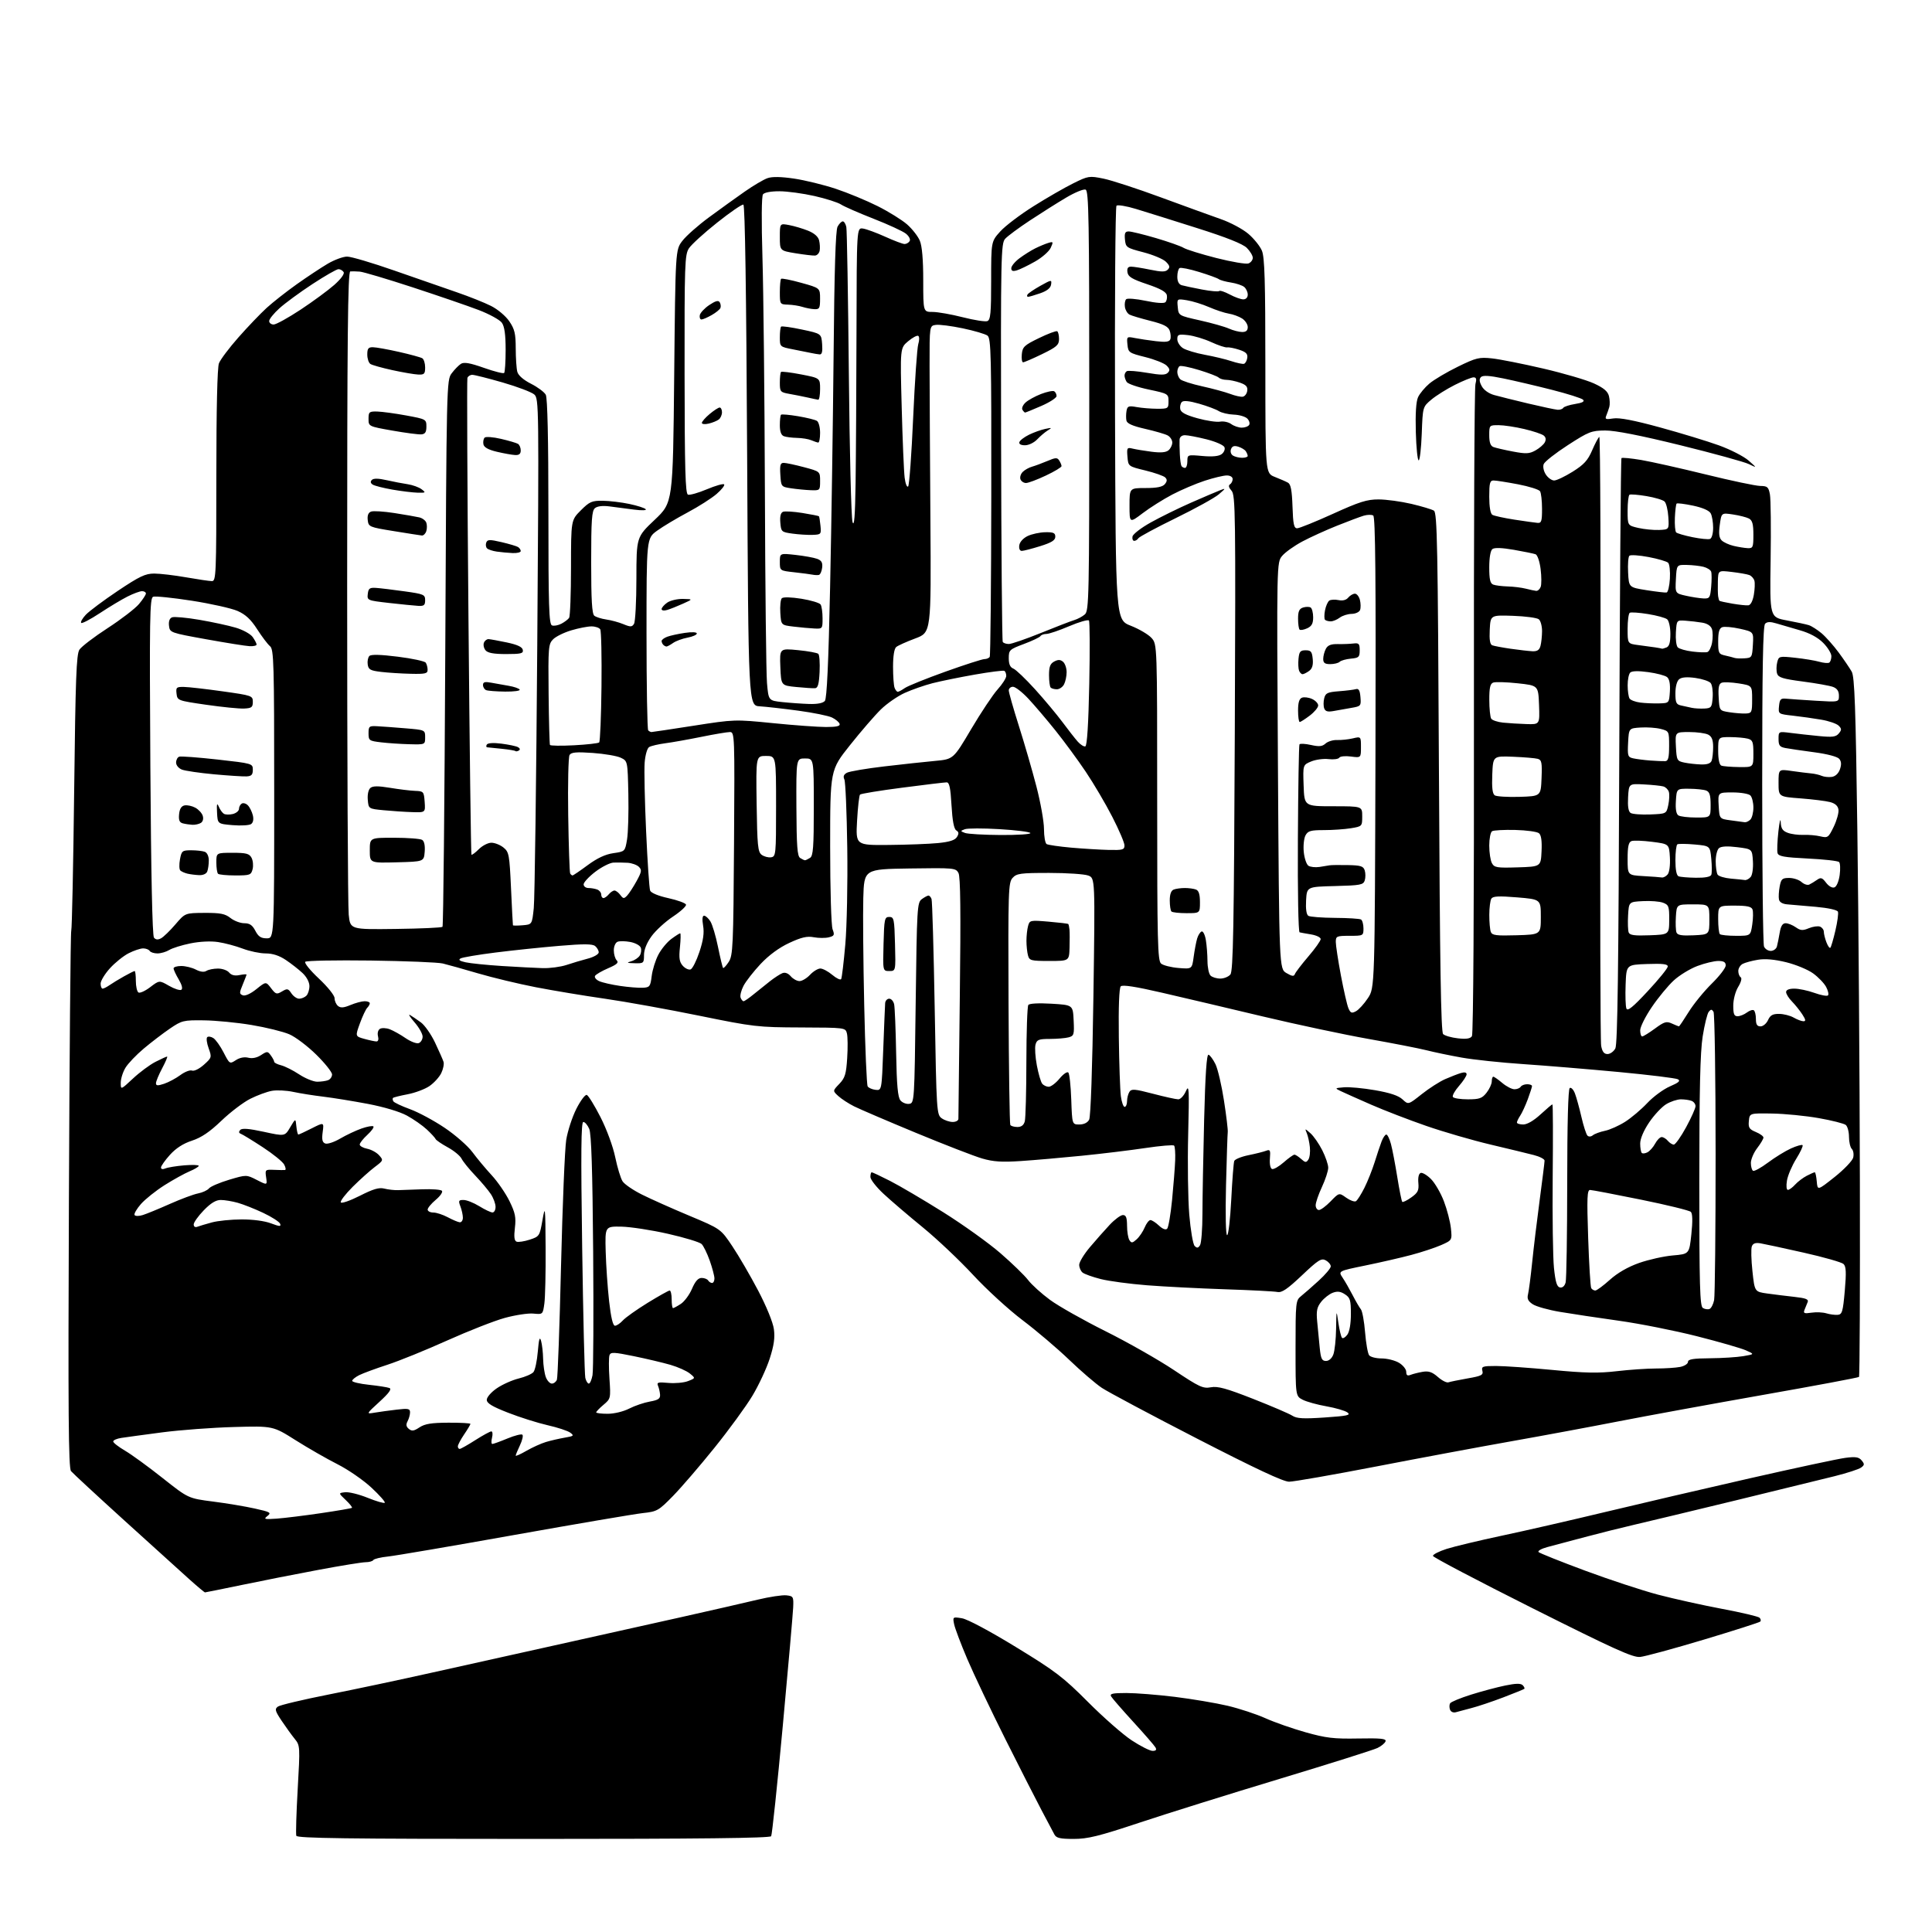 <?xml version="1.0" encoding="UTF-8" standalone="no"?>
<svg 
  version="1.1" 
  xmlns="http://www.w3.org/2000/svg" 
  xmlns:xlink="http://www.w3.org/1999/xlink" 
  xmlns:svg="http://www.w3.org/2000/svg"
  xmlns:rdf="http://www.w3.org/1999/02/22-rdf-syntax-ns#"
  xmlns:cc="http://creativecommons.org/ns#"
  xmlns:dc="http://purl.org/dc/elements/1.1/"
  viewBox="0 0 768 768"
  width="768"
  height="768"
>
<style>svg {background-color: white; }</style>"
<path stroke="none" fill="black" fill-rule="evenodd" d="M212.05,731.00C137.88,731.00 118.12,730.74 117.79,729.75C117.55,729.06 117.80,720.72 118.34,711.21C119.31,694.18 119.30,693.88 117.14,691.21C115.93,689.72 113.59,686.48 111.94,684.01C109.34,680.11 109.14,679.37 110.46,678.40C111.30,677.79 120.42,675.62 130.74,673.58C141.06,671.54 159.40,667.65 171.50,664.94C183.60,662.24 205.65,657.33 220.50,654.05C235.35,650.76 257.62,645.80 270.00,643.02C282.38,640.25 296.37,637.04 301.10,635.91C305.83,634.77 311.00,633.99 312.60,634.17C315.36,634.48 315.49,634.72 315.30,639.00C315.19,641.48 313.33,662.70 311.16,686.17C308.99,709.64 306.91,729.33 306.55,729.92C306.08,730.68 277.98,731.00 212.05,731.00zM426.79,731.00C421.41,731.00 419.89,730.65 419.15,729.25C418.64,728.29 416.38,724.02 414.12,719.76C411.86,715.50 405.33,702.67 399.61,691.26C393.89,679.84 387.11,665.58 384.54,659.56C381.97,653.54 379.61,647.28 379.28,645.65C378.69,642.72 378.72,642.69 382.40,643.29C384.59,643.65 393.34,648.31 403.79,654.70C419.58,664.34 422.65,666.69 432.49,676.56C438.54,682.64 446.36,689.50 449.86,691.81C453.36,694.11 457.10,696.00 458.16,696.00C459.53,696.00 459.87,695.59 459.30,694.61C458.86,693.84 454.90,689.28 450.50,684.48C446.10,679.67 442.14,675.12 441.70,674.37C441.06,673.27 442.22,673.00 447.73,673.00C451.49,673.00 460.17,673.69 467.03,674.53C473.89,675.38 483.32,676.97 488.00,678.07C492.68,679.18 499.43,681.40 503.00,683.01C506.57,684.62 513.77,687.14 519.00,688.61C527.10,690.89 530.17,691.26 539.86,691.08C548.87,690.91 551.12,691.14 550.78,692.18C550.55,692.91 549.10,694.11 547.57,694.85C546.04,695.60 528.53,701.12 508.65,707.13C488.77,713.13 463.73,720.96 453.00,724.53C436.75,729.93 432.38,731.01 426.79,731.00zM578.75,680.63C577.73,680.92 576.75,680.50 576.41,679.62C576.09,678.78 576.11,677.64 576.45,677.08C576.80,676.52 580.55,674.97 584.79,673.64C589.03,672.31 595.14,670.68 598.36,670.02C602.54,669.16 604.52,669.12 605.29,669.89C605.88,670.48 606.17,671.14 605.93,671.35C605.69,671.55 601.90,673.09 597.50,674.77C593.10,676.44 587.48,678.33 585.00,678.96C582.52,679.60 579.71,680.35 578.75,680.63zM652.00,658.66C649.09,658.95 641.87,655.68 609.12,639.26C587.46,628.39 569.68,619.05 569.62,618.50C569.55,617.95 571.98,616.70 575.00,615.73C578.02,614.76 587.92,612.39 597.00,610.46C606.08,608.54 624.52,604.31 638.00,601.07C651.48,597.83 677.35,591.80 695.50,587.67C713.65,583.55 730.78,579.87 733.57,579.52C737.64,578.99 738.91,579.19 740.03,580.54C741.23,581.98 741.20,582.38 739.81,583.39C738.93,584.04 734.22,585.57 729.35,586.79C724.48,588.01 706.77,592.34 690.00,596.42C673.23,600.49 655.23,604.81 650.00,606.02C644.77,607.23 635.77,609.48 630.00,611.02C624.23,612.56 617.53,614.34 615.12,614.98C612.71,615.62 611.14,616.52 611.62,616.98C612.11,617.44 620.41,620.76 630.08,624.35C639.75,627.94 652.80,632.24 659.08,633.90C665.36,635.55 676.80,638.09 684.50,639.54C692.20,640.98 698.92,642.57 699.43,643.06C699.95,643.56 700.08,644.25 699.73,644.60C699.38,644.96 689.28,648.18 677.30,651.78C665.31,655.38 653.92,658.47 652.00,658.66zM81.49,633.00C81.26,633.00 78.44,630.64 75.22,627.75C72.00,624.86 60.40,614.36 49.43,604.41C38.47,594.47 28.93,585.63 28.23,584.79C27.22,583.56 27.05,561.91 27.39,477.38C27.62,419.14 28.04,370.82 28.32,370.00C28.61,369.18 29.13,344.20 29.48,314.50C30.01,269.58 30.36,260.12 31.57,258.26C32.38,257.02 37.42,253.17 42.77,249.70C48.12,246.23 53.74,241.91 55.25,240.11C56.76,238.32 58.00,236.43 58.00,235.92C58.00,235.42 57.31,235.00 56.46,235.00C55.61,235.00 53.03,235.95 50.71,237.12C48.39,238.29 43.44,241.26 39.70,243.73C35.95,246.20 32.61,247.95 32.28,247.61C31.94,247.27 32.75,245.82 34.08,244.40C35.41,242.97 41.14,238.70 46.80,234.90C55.47,229.10 57.77,228.00 61.30,228.00C63.61,228.00 69.33,228.68 74.00,229.50C78.67,230.32 83.29,231.00 84.25,231.00C85.89,231.00 86.00,228.34 86.00,189.07C86.00,162.83 86.38,146.12 87.03,144.43C87.59,142.95 91.08,138.31 94.78,134.12C98.47,129.93 103.53,124.65 106.00,122.39C108.48,120.13 113.87,115.90 117.98,112.98C122.09,110.06 127.63,106.40 130.27,104.84C132.92,103.28 136.39,102.00 137.99,102.00C139.58,102.00 148.00,104.49 156.69,107.53C165.39,110.57 176.55,114.45 181.50,116.15C186.45,117.85 192.62,120.31 195.21,121.62C197.87,122.96 201.03,125.63 202.46,127.73C204.58,130.84 205.00,132.63 205.01,138.48C205.02,142.34 205.30,146.53 205.64,147.80C206.03,149.24 208.07,151.02 211.09,152.55C213.75,153.89 216.39,155.87 216.96,156.93C217.63,158.19 218.00,174.62 218.00,203.47C218.00,241.10 218.22,248.15 219.42,248.61C220.20,248.91 221.89,248.60 223.17,247.93C224.45,247.25 225.83,246.21 226.23,245.60C226.64,245.00 226.98,236.01 226.98,225.63C227.00,206.76 227.00,206.76 230.88,202.88C234.36,199.40 235.27,199.01 239.63,199.06C242.31,199.10 247.06,199.67 250.18,200.33C253.31,200.99 256.23,201.92 256.68,202.41C257.15,202.90 255.13,202.98 252.00,202.57C248.97,202.18 244.59,201.61 242.26,201.30C239.56,200.95 237.47,201.20 236.51,201.99C235.25,203.03 235.00,206.67 235.00,223.50C235.00,238.50 235.32,244.02 236.25,244.76C236.94,245.31 239.07,245.98 241.00,246.26C242.93,246.53 245.98,247.36 247.79,248.11C250.64,249.29 251.22,249.27 252.03,247.99C252.55,247.17 252.98,239.08 252.98,230.00C253.00,213.50 253.00,213.50 260.25,206.63C267.50,199.76 267.50,199.76 268.00,149.55C268.50,99.34 268.50,99.34 271.24,95.76C272.74,93.78 277.54,89.54 281.90,86.34C286.26,83.13 292.63,78.54 296.06,76.15C299.49,73.75 303.55,71.36 305.09,70.82C306.96,70.17 310.46,70.23 315.69,71.00C319.99,71.64 327.42,73.46 332.20,75.04C336.99,76.63 344.50,79.74 348.90,81.95C353.30,84.16 358.56,87.43 360.60,89.22C362.63,91.01 364.91,93.92 365.65,95.70C366.54,97.83 367.00,103.20 367.00,111.47C367.00,124.00 367.00,124.00 370.72,124.00C372.76,124.00 378.16,124.95 382.71,126.11C387.26,127.27 391.66,127.96 392.49,127.64C393.75,127.16 394.00,124.45 394.00,111.53C394.00,96.01 394.00,96.01 397.62,92.00C399.60,89.80 405.57,85.28 410.87,81.96C416.16,78.63 423.27,74.54 426.66,72.87C432.60,69.92 433.01,69.86 438.66,71.01C441.87,71.66 452.15,75.02 461.50,78.47C470.85,81.91 481.58,85.80 485.34,87.12C489.11,88.43 494.00,91.05 496.22,92.94C498.44,94.83 500.88,97.85 501.63,99.66C502.72,102.26 503.00,111.73 503.00,145.52C503.00,188.10 503.00,188.10 506.75,189.58C508.81,190.39 511.18,191.42 512.00,191.88C513.11,192.50 513.57,194.93 513.79,201.36C514.02,208.41 514.37,210.00 515.64,210.00C516.50,210.00 522.90,207.41 529.85,204.26C540.38,199.47 543.42,198.51 548.00,198.53C551.02,198.53 556.88,199.33 561.00,200.29C565.12,201.26 569.17,202.47 570.00,202.99C571.31,203.81 571.56,216.82 572.00,306.91C572.37,383.28 572.80,410.20 573.66,411.06C574.30,411.70 576.94,412.46 579.52,412.75C582.88,413.13 584.47,412.89 585.12,411.89C585.67,411.06 585.99,358.94 585.91,283.00C585.84,212.88 586.10,154.26 586.50,152.75C587.04,150.68 586.86,150.00 585.77,150.00C584.97,150.00 581.66,151.33 578.41,152.96C575.16,154.59 570.94,157.23 569.03,158.82C565.56,161.73 565.56,161.73 565.17,172.37C564.95,178.21 564.40,183.00 563.95,183.00C563.50,183.00 562.98,177.94 562.81,171.75C562.60,164.37 562.91,159.59 563.71,157.87C564.38,156.42 566.41,153.99 568.21,152.47C570.02,150.94 575.10,147.93 579.50,145.78C586.80,142.21 587.99,141.92 593.11,142.47C596.20,142.80 605.36,144.62 613.47,146.51C621.58,148.40 630.62,151.05 633.57,152.40C637.50,154.20 639.10,155.55 639.58,157.44C639.93,158.87 640.00,160.81 639.73,161.77C639.45,162.72 638.91,164.27 638.53,165.20C637.92,166.67 638.31,166.82 641.30,166.34C643.69,165.95 649.49,167.06 659.87,169.90C668.17,172.17 678.71,175.38 683.30,177.04C687.89,178.70 693.19,181.42 695.08,183.07C698.50,186.08 698.50,186.08 695.17,184.47C693.34,183.59 681.08,180.22 667.93,176.98C652.08,173.08 642.04,171.11 638.11,171.13C632.62,171.16 631.55,171.58 623.26,176.94C618.34,180.12 614.01,183.52 613.64,184.50C613.25,185.51 613.62,187.30 614.50,188.64C615.35,189.94 616.84,191.00 617.80,191.00C618.77,191.00 622.08,189.42 625.16,187.50C629.64,184.70 631.18,183.01 632.88,179.06C634.05,176.34 635.34,173.91 635.75,173.65C636.16,173.40 636.36,227.04 636.19,292.85C636.02,358.66 636.15,413.96 636.49,415.75C636.92,418.08 637.64,419.00 639.01,419.00C640.07,419.00 641.46,418.00 642.12,416.78C643.01,415.12 643.40,385.58 643.69,298.58C643.90,234.78 644.29,182.37 644.56,182.10C644.83,181.84 648.33,182.17 652.34,182.84C656.34,183.52 667.92,186.11 678.06,188.60C688.20,191.10 697.95,193.15 699.72,193.17C702.58,193.20 703.02,193.58 703.57,196.54C703.92,198.38 704.04,210.12 703.85,222.63C703.50,245.36 703.50,245.36 710.28,246.62C714.01,247.32 717.95,248.17 719.04,248.51C720.12,248.86 722.40,250.31 724.10,251.73C725.79,253.16 728.87,256.62 730.93,259.41C732.99,262.21 735.31,265.62 736.09,267.00C737.23,269.03 737.66,280.98 738.33,330.50C738.79,364.05 739.24,426.45 739.33,469.17C739.42,511.88 739.27,547.07 738.98,547.35C738.70,547.63 721.60,550.84 700.98,554.47C680.37,558.11 654.50,562.84 643.50,564.99C632.50,567.14 613.38,570.70 601.00,572.89C588.62,575.08 564.38,579.60 547.12,582.94C529.87,586.27 514.26,589.00 512.44,589.00C510.13,589.00 499.16,583.86 475.82,571.85C457.49,562.42 440.48,553.35 438.00,551.70C435.52,550.05 429.68,545.02 425.00,540.53C420.32,536.03 412.00,528.96 406.50,524.81C401.00,520.66 392.14,512.55 386.82,506.80C381.49,501.04 372.50,492.54 366.84,487.91C361.18,483.29 354.17,477.30 351.27,474.60C348.37,471.91 346.00,468.88 346.00,467.85C346.00,466.83 346.24,466.00 346.52,466.00C346.81,466.00 350.08,467.53 353.77,469.41C357.47,471.29 366.96,476.87 374.86,481.82C382.76,486.77 393.03,494.12 397.68,498.16C402.34,502.20 407.29,507.00 408.69,508.84C410.09,510.68 414.00,514.22 417.37,516.70C420.74,519.19 430.70,524.81 439.50,529.20C448.30,533.59 460.53,540.54 466.69,544.65C476.74,551.36 478.22,552.05 481.31,551.47C484.07,550.95 487.45,551.88 498.13,556.07C505.48,558.96 512.50,561.97 513.72,562.76C515.50,563.91 518.10,564.05 526.65,563.47C535.69,562.85 537.09,562.54 535.61,561.46C534.65,560.76 530.90,559.67 527.27,559.03C523.65,558.40 519.40,557.22 517.84,556.42C515.00,554.95 515.00,554.95 515.00,535.96C515.00,517.66 515.08,516.92 517.18,515.24C518.38,514.28 521.53,511.53 524.18,509.11C526.83,506.70 529.00,504.13 529.00,503.40C529.00,502.67 528.10,501.59 526.99,500.99C525.24,500.06 524.01,500.84 517.52,506.99C511.72,512.47 509.54,513.95 507.78,513.58C506.52,513.33 497.18,512.84 487.00,512.51C476.82,512.17 462.88,511.46 456.00,510.92C449.12,510.38 440.83,509.27 437.57,508.45C434.31,507.62 431.05,506.46 430.32,505.85C429.60,505.25 429.00,503.87 429.00,502.79C429.00,501.70 430.91,498.55 433.25,495.78C435.59,493.01 439.13,489.00 441.13,486.87C443.13,484.74 445.49,483.00 446.38,483.00C447.62,483.00 448.00,484.01 448.02,487.25C448.02,489.59 448.45,492.16 448.95,492.96C449.75,494.22 450.15,494.17 451.85,492.64C452.93,491.66 454.36,489.54 455.03,487.93C455.70,486.32 456.72,485.00 457.31,485.00C457.89,485.00 459.42,485.98 460.70,487.19C462.14,488.54 463.38,489.02 463.96,488.44C464.47,487.92 465.35,482.77 465.92,477.00C466.48,471.23 467.04,464.14 467.15,461.26C467.26,458.38 467.07,455.74 466.72,455.39C466.37,455.04 461.23,455.47 455.29,456.36C449.36,457.25 437.98,458.63 430.00,459.43C422.02,460.23 411.14,461.18 405.81,461.53C398.26,462.04 394.86,461.81 390.42,460.52C387.28,459.61 375.45,455.02 364.12,450.33C352.80,445.64 341.73,440.90 339.52,439.79C337.31,438.68 334.48,436.84 333.24,435.70C330.98,433.63 330.98,433.63 333.64,430.86C335.90,428.49 336.37,426.98 336.77,420.61C337.04,416.51 336.99,412.10 336.67,410.82C336.09,408.50 336.05,408.50 318.29,408.43C301.21,408.37 299.60,408.18 278.00,403.77C265.62,401.24 248.75,398.20 240.50,397.01C232.25,395.83 219.88,393.77 213.00,392.44C206.12,391.10 195.78,388.62 190.00,386.92C184.22,385.22 177.93,383.46 176.00,383.00C174.07,382.54 161.18,382.02 147.34,381.83C133.50,381.65 121.80,381.87 121.34,382.33C120.89,382.78 123.32,385.79 126.76,389.00C130.28,392.31 133.00,395.70 133.00,396.80C133.00,397.88 133.61,399.26 134.36,399.88C135.38,400.73 136.62,400.64 139.33,399.51C141.31,398.68 143.85,398.00 144.97,398.00C146.09,398.00 147.00,398.36 147.00,398.80C147.00,399.24 146.54,400.06 145.98,400.62C145.42,401.18 144.11,403.96 143.07,406.80C141.19,411.96 141.19,411.96 144.84,412.97C146.85,413.53 149.02,413.99 149.66,413.99C150.34,414.00 150.59,413.14 150.26,411.90C149.95,410.70 150.28,409.45 151.02,408.99C151.74,408.54 153.50,408.61 154.92,409.14C156.34,409.68 159.18,411.26 161.22,412.67C163.27,414.08 165.63,414.97 166.47,414.65C167.31,414.33 168.00,413.16 168.00,412.07C168.00,410.97 166.54,408.39 164.75,406.34C162.96,404.29 162.18,403.00 163.00,403.49C163.82,403.97 165.76,405.29 167.30,406.41C168.84,407.53 171.38,411.16 172.95,414.47C174.52,417.79 176.03,421.21 176.31,422.09C176.59,422.96 176.18,424.99 175.40,426.59C174.62,428.19 172.50,430.51 170.70,431.74C168.89,432.97 164.99,434.43 162.03,434.99C159.07,435.55 156.46,436.21 156.23,436.44C155.99,436.68 156.06,437.28 156.37,437.79C156.68,438.30 159.66,439.70 162.98,440.91C166.30,442.12 172.50,445.45 176.74,448.31C180.99,451.16 185.97,455.52 187.80,458.00C189.63,460.48 193.08,464.61 195.46,467.18C197.84,469.76 201.02,474.39 202.53,477.47C204.82,482.15 205.17,483.90 204.68,488.08C204.25,491.67 204.45,493.23 205.35,493.58C206.05,493.85 208.40,493.49 210.56,492.79C214.41,491.53 214.53,491.36 215.64,485.00C216.71,478.91 216.79,479.60 216.89,496.11C216.95,505.80 216.73,515.70 216.40,518.13C215.79,522.53 215.79,522.53 212.02,522.17C209.94,521.97 204.83,522.75 200.67,523.89C196.51,525.03 186.22,529.07 177.80,532.85C169.39,536.64 158.68,540.99 154.00,542.51C149.32,544.03 144.26,545.90 142.75,546.66C141.24,547.43 140.00,548.44 140.00,548.91C140.00,549.38 143.00,550.09 146.67,550.48C150.35,550.87 154.00,551.45 154.79,551.75C155.81,552.14 154.67,553.73 150.86,557.22C145.50,562.13 145.50,562.13 148.95,561.55C150.84,561.23 154.78,560.69 157.70,560.35C162.27,559.81 163.00,559.96 163.00,561.43C163.00,562.36 162.56,563.95 162.02,564.96C161.31,566.29 161.45,567.13 162.52,568.01C163.70,568.99 164.54,568.87 166.74,567.41C168.88,565.99 171.48,565.57 178.25,565.54C183.06,565.52 187.00,565.73 187.00,566.02C187.00,566.30 185.88,568.19 184.50,570.21C183.12,572.24 182.00,574.37 182.00,574.95C182.00,575.53 182.34,575.99 182.75,575.97C183.16,575.96 185.95,574.39 188.95,572.47C191.95,570.56 194.81,569.00 195.31,569.00C195.81,569.00 195.93,570.12 195.59,571.50C195.24,572.88 195.30,574.00 195.71,574.00C196.12,574.00 198.83,573.02 201.72,571.82C204.61,570.62 207.29,569.95 207.67,570.33C208.05,570.71 207.60,572.61 206.68,574.55C205.76,576.48 205.00,578.32 205.00,578.63C205.00,578.94 206.91,578.08 209.25,576.73C211.59,575.38 215.07,573.80 217.00,573.22C218.93,572.64 222.29,571.87 224.49,571.49C228.10,570.88 228.30,570.70 226.66,569.49C225.66,568.76 221.62,567.43 217.67,566.54C213.73,565.64 206.68,563.42 202.00,561.59C195.61,559.10 193.50,557.82 193.50,556.44C193.50,555.41 195.27,553.38 197.50,551.86C199.70,550.35 203.62,548.60 206.20,547.97C208.79,547.34 211.42,546.19 212.06,545.42C212.70,544.65 213.48,540.98 213.79,537.26C214.22,532.23 214.54,531.14 215.08,533.00C215.48,534.38 215.85,537.61 215.90,540.18C215.96,542.76 216.44,546.02 216.98,547.43C217.51,548.85 218.59,550.00 219.37,550.00C220.15,550.00 221.05,549.30 221.38,548.45C221.71,547.59 222.45,527.23 223.02,503.20C223.60,479.16 224.52,456.63 225.08,453.12C225.65,449.61 227.45,444.07 229.10,440.80C230.75,437.54 232.61,435.04 233.25,435.25C233.88,435.46 236.33,439.43 238.70,444.07C241.17,448.92 243.67,455.69 244.56,460.00C245.42,464.13 246.73,468.45 247.49,469.60C248.24,470.76 251.70,473.13 255.18,474.86C258.65,476.60 267.12,480.38 274.00,483.26C286.50,488.50 286.50,488.50 291.13,495.42C293.68,499.23 298.29,507.15 301.38,513.03C304.66,519.27 307.26,525.64 307.63,528.34C308.10,531.76 307.67,534.80 305.97,540.08C304.71,544.00 301.61,550.65 299.08,554.86C296.56,559.06 289.78,568.35 284.02,575.50C278.27,582.65 270.85,591.27 267.53,594.67C261.78,600.55 261.22,600.86 255.50,601.48C252.20,601.84 229.25,605.75 204.50,610.16C179.75,614.58 157.12,618.44 154.22,618.74C151.32,619.04 148.70,619.67 148.41,620.14C148.12,620.61 146.75,621.00 145.37,621.00C143.99,621.00 135.58,622.36 126.68,624.03C117.78,625.69 104.07,628.39 96.21,630.03C88.34,631.66 81.72,633.00 81.49,633.00zM110.00,603.68C113.03,603.46 120.90,602.49 127.50,601.52C134.10,600.55 139.68,599.59 139.91,599.39C140.13,599.18 139.01,597.78 137.41,596.26C134.50,593.50 134.50,593.50 137.20,593.19C138.68,593.02 142.71,594.01 146.15,595.40C149.59,596.79 152.65,597.68 152.95,597.37C153.25,597.06 150.88,594.37 147.67,591.38C144.47,588.39 138.40,584.20 134.17,582.06C129.95,579.93 122.45,575.63 117.51,572.51C108.52,566.83 108.52,566.83 93.01,567.26C84.48,567.49 71.65,568.45 64.50,569.38C57.35,570.32 50.04,571.31 48.25,571.59C46.46,571.86 45.00,572.50 45.00,573.00C45.00,573.51 47.11,575.15 49.70,576.67C52.28,578.18 59.00,583.07 64.62,587.53C74.85,595.63 74.85,595.63 84.67,596.89C90.08,597.58 97.57,598.83 101.31,599.67C107.52,601.05 107.96,601.32 106.31,602.63C104.69,603.91 105.08,604.02 110.00,603.68zM241.54,562.00C244.16,562.00 247.80,561.12 250.13,559.93C252.36,558.79 256.06,557.54 258.34,557.14C261.62,556.56 262.48,555.99 262.39,554.46C262.32,553.38 261.96,551.78 261.58,550.89C260.99,549.51 261.57,549.35 265.70,549.73C268.34,549.97 271.85,549.65 273.50,549.01C276.50,547.84 276.50,547.84 274.21,545.98C272.96,544.96 269.49,543.41 266.50,542.54C263.52,541.68 256.98,540.13 251.96,539.10C244.06,537.48 242.77,537.42 242.29,538.69C241.98,539.50 241.97,543.72 242.27,548.07C242.80,555.86 242.76,556.02 239.90,558.43C238.31,559.77 237.00,561.12 237.00,561.44C237.00,561.75 239.04,562.00 241.54,562.00zM234.06,550.00C234.53,550.00 235.19,548.50 235.53,546.67C235.88,544.83 235.99,522.67 235.79,497.42C235.53,465.03 235.07,450.69 234.23,448.75C233.58,447.24 232.52,446.00 231.88,446.00C230.99,446.00 230.88,457.97 231.42,495.75C231.81,523.11 232.38,546.51 232.67,547.75C232.97,548.99 233.60,550.00 234.06,550.00zM575.76,549.50C576.45,549.26 579.89,548.56 583.39,547.94C588.93,546.98 589.70,546.58 589.27,544.92C588.82,543.19 589.34,543.00 594.70,543.00C597.96,543.00 608.02,543.71 617.06,544.57C630.06,545.82 635.42,545.92 642.67,545.07C647.71,544.48 654.75,544.00 658.30,544.00C661.85,544.00 666.16,543.72 667.88,543.38C669.59,543.03 671.00,542.13 671.00,541.38C671.00,540.32 673.03,539.98 679.75,539.93C684.56,539.89 690.52,539.51 693.00,539.09C697.50,538.32 697.50,538.32 694.00,536.77C692.08,535.92 683.30,533.39 674.50,531.16C665.70,528.93 651.75,526.16 643.50,525.01C635.25,523.85 624.74,522.28 620.15,521.50C615.56,520.73 610.68,519.37 609.31,518.47C607.42,517.23 606.97,516.27 607.42,514.47C607.74,513.17 608.48,507.47 609.06,501.81C609.64,496.14 610.98,484.98 612.05,477.00C613.11,469.02 613.99,462.00 613.99,461.38C614.00,460.76 612.09,459.76 609.75,459.16C607.41,458.55 599.65,456.67 592.50,454.98C585.35,453.29 573.88,449.96 567.00,447.58C560.12,445.20 550.23,441.39 545.00,439.10C539.77,436.81 534.38,434.41 533.00,433.75C530.53,432.56 530.55,432.54 534.22,432.22C536.26,432.03 541.83,432.55 546.58,433.37C552.59,434.41 555.93,435.53 557.53,437.03C559.83,439.18 559.83,439.18 565.16,434.94C568.10,432.61 572.30,429.92 574.50,428.96C576.70,428.00 579.51,426.91 580.75,426.54C582.20,426.11 583.00,426.29 583.00,427.05C583.00,427.70 581.64,429.78 579.98,431.68C578.32,433.57 577.22,435.54 577.54,436.06C577.86,436.58 580.53,437.00 583.49,437.00C588.09,437.00 589.15,436.63 590.93,434.37C592.07,432.92 593.00,430.89 593.00,429.87C593.00,428.84 593.27,428.00 593.61,428.00C593.94,428.00 595.55,429.12 597.18,430.50C598.82,431.88 600.99,433.00 602.02,433.00C603.04,433.00 604.16,432.55 604.50,432.00C604.84,431.45 605.99,431.00 607.06,431.00C608.13,431.00 609.00,431.32 609.00,431.72C609.00,432.11 608.24,434.47 607.32,436.97C606.39,439.46 605.04,442.39 604.32,443.47C603.59,444.56 603.00,445.79 603.00,446.22C603.00,446.65 604.14,447.00 605.52,447.00C607.08,447.00 609.71,445.46 612.38,443.00C614.77,440.80 616.90,439.00 617.11,439.00C617.33,439.00 617.38,451.94 617.22,467.75C617.07,483.56 617.30,499.87 617.72,503.99C618.32,509.69 618.89,511.55 620.12,511.79C621.12,511.98 621.98,511.21 622.36,509.80C622.70,508.53 622.98,490.76 622.99,470.31C623.00,446.56 623.36,432.89 624.00,432.50C624.55,432.16 625.49,433.14 626.07,434.69C626.66,436.24 627.82,440.43 628.64,444.00C629.46,447.57 630.54,450.91 631.03,451.41C631.56,451.95 632.43,451.90 633.21,451.27C633.92,450.70 636.08,449.91 638.00,449.51C639.92,449.12 643.52,447.51 646.00,445.94C648.48,444.37 652.44,441.01 654.82,438.48C657.20,435.94 661.25,432.97 663.82,431.86C667.32,430.36 668.12,429.65 667.00,429.03C666.17,428.58 655.60,427.28 643.50,426.14C631.40,425.01 614.30,423.59 605.50,423.00C596.70,422.41 585.67,421.24 581.00,420.40C576.33,419.57 570.02,418.25 567.00,417.48C563.98,416.72 553.64,414.70 544.04,413.00C534.43,411.30 515.53,407.28 502.04,404.07C488.54,400.85 470.53,396.60 462.02,394.64C451.40,392.18 446.22,391.38 445.52,392.09C444.88,392.74 444.59,400.27 444.75,412.31C444.88,422.87 445.25,433.41 445.56,435.75C445.87,438.09 446.54,440.00 447.06,440.00C447.58,440.00 448.01,438.99 448.02,437.75C448.02,436.51 448.45,434.84 448.96,434.03C449.76,432.77 451.02,432.87 458.33,434.78C462.98,436.00 467.50,437.00 468.39,437.00C469.27,437.00 470.63,435.54 471.41,433.75C472.67,430.86 472.77,432.74 472.32,451.00C472.04,462.27 472.24,476.58 472.75,482.79C473.27,489.01 474.23,494.63 474.89,495.29C475.82,496.22 476.29,496.15 477.03,494.99C477.55,494.17 477.98,488.55 477.99,482.50C478.00,476.45 478.30,459.67 478.66,445.22C479.12,427.01 479.66,419.04 480.41,419.27C481.01,419.46 482.25,421.16 483.18,423.05C484.10,424.95 485.62,431.45 486.55,437.50C487.49,443.55 488.16,449.18 488.05,450.00C487.94,450.82 487.63,460.39 487.36,471.25C487.08,482.94 487.26,491.00 487.80,491.00C488.31,491.00 489.04,484.65 489.44,476.88C489.83,469.12 490.37,462.20 490.63,461.51C490.90,460.82 493.45,459.78 496.31,459.20C499.16,458.62 502.31,457.83 503.31,457.44C504.89,456.83 505.08,457.22 504.81,460.51C504.63,462.73 504.98,464.46 505.66,464.70C506.29,464.92 508.38,463.73 510.29,462.05C512.20,460.37 514.12,459.00 514.55,459.00C514.99,459.00 516.19,459.77 517.23,460.71C518.87,462.19 519.25,462.22 520.09,460.96C520.63,460.16 520.90,457.93 520.69,456.00C520.49,454.07 519.95,451.60 519.49,450.50C518.66,448.50 518.66,448.50 520.94,450.50C522.19,451.60 524.29,454.62 525.61,457.22C526.92,459.81 528.00,462.96 527.99,464.22C527.98,465.47 526.86,468.91 525.49,471.85C524.12,474.79 523.00,478.05 523.00,479.10C523.00,480.14 523.59,481.00 524.30,481.00C525.02,481.00 527.12,479.44 528.96,477.54C532.31,474.08 532.31,474.08 535.15,476.11C536.71,477.22 538.45,477.84 539.01,477.49C539.58,477.14 541.09,474.75 542.38,472.18C543.67,469.61 545.49,465.02 546.44,462.00C547.38,458.98 548.62,455.26 549.20,453.75C549.77,452.24 550.62,451.00 551.08,451.00C551.54,451.00 552.37,452.69 552.92,454.75C553.48,456.81 554.61,462.73 555.44,467.89C556.27,473.06 557.16,477.49 557.42,477.75C557.67,478.01 559.29,477.22 561.01,475.99C563.65,474.11 564.08,473.23 563.82,470.23C563.62,468.05 563.98,466.52 564.75,466.26C565.43,466.03 567.27,467.12 568.83,468.68C570.40,470.24 572.71,474.22 573.97,477.51C575.23,480.81 576.48,485.64 576.76,488.25C577.25,493.00 577.25,493.00 572.88,494.94C570.47,496.00 565.12,497.77 561.00,498.86C556.88,499.96 548.65,501.85 542.72,503.06C531.95,505.27 531.95,505.27 533.70,507.89C534.67,509.32 536.46,512.46 537.70,514.86C538.93,517.26 540.41,519.78 540.97,520.47C541.54,521.15 542.29,525.26 542.64,529.60C542.99,533.95 543.72,538.06 544.26,538.75C544.80,539.44 547.03,540.00 549.22,540.00C551.40,540.00 554.50,540.77 556.10,541.72C557.69,542.66 559.00,544.28 559.00,545.32C559.00,546.72 559.46,547.03 560.75,546.52C561.71,546.14 563.88,545.60 565.58,545.31C567.92,544.92 569.34,545.40 571.58,547.37C573.18,548.79 575.07,549.74 575.76,549.50zM527.10,541.00C528.27,541.00 529.44,539.98 530.02,538.43C530.56,537.02 531.06,532.41 531.12,528.18C531.25,520.50 531.25,520.50 532.02,525.82C532.45,528.74 533.10,531.44 533.48,531.81C533.86,532.19 534.80,531.62 535.58,530.56C536.45,529.37 537.00,526.18 537.00,522.33C537.00,516.83 536.71,515.85 534.63,514.50C532.89,513.35 531.62,513.20 529.77,513.90C528.39,514.42 526.33,516.04 525.19,517.49C523.50,519.64 523.20,521.10 523.60,525.32C523.87,528.17 524.32,532.86 524.61,535.75C525.05,540.11 525.47,541.00 527.10,541.00zM244.46,527.00C245.14,527.00 246.54,526.06 247.59,524.90C248.63,523.75 253.07,520.60 257.45,517.90C261.83,515.21 265.77,513.00 266.21,513.00C266.64,513.00 267.00,514.58 267.00,516.50C267.00,518.42 267.24,520.00 267.54,520.00C267.83,520.00 269.23,519.24 270.65,518.31C272.07,517.38 274.07,514.68 275.08,512.31C276.37,509.31 277.53,508.00 278.91,508.00C279.99,508.00 281.16,508.45 281.50,509.00C281.84,509.55 282.54,510.00 283.06,510.00C283.58,510.00 284.00,509.20 284.00,508.21C284.00,507.23 283.16,504.04 282.14,501.14C281.11,498.23 279.65,495.24 278.89,494.51C278.12,493.77 272.10,491.94 265.50,490.45C258.90,488.95 250.57,487.68 247.00,487.61C240.50,487.50 240.50,487.50 240.77,497.50C240.92,503.00 241.53,511.89 242.13,517.25C242.86,523.72 243.64,527.00 244.46,527.00zM730.50,522.67C732.28,522.52 732.59,521.47 733.33,513.11C733.97,505.77 733.86,503.45 732.83,502.46C732.10,501.77 724.98,499.74 717.00,497.95C709.02,496.15 701.27,494.48 699.76,494.23C697.83,493.91 696.83,494.27 696.38,495.45C696.03,496.37 696.13,500.81 696.62,505.31C697.50,513.49 697.50,513.49 702.50,514.19C705.25,514.57 710.12,515.18 713.33,515.53C717.81,516.02 719.02,516.49 718.58,517.58C718.26,518.36 717.70,519.75 717.33,520.66C716.77,522.06 717.19,522.24 720.08,521.81C721.96,521.53 724.62,521.65 726.00,522.07C727.38,522.49 729.40,522.76 730.50,522.67zM679.55,520.34C680.22,520.08 681.05,518.49 681.39,516.81C681.72,515.13 681.99,488.94 681.98,458.62C681.98,428.31 681.60,402.92 681.15,402.20C680.47,401.14 680.13,401.14 679.25,402.20C678.66,402.92 677.58,407.32 676.84,412.00C675.85,418.26 675.50,433.51 675.50,469.79C675.50,511.11 675.73,519.21 676.91,519.94C677.68,520.42 678.87,520.60 679.55,520.34zM634.16,513.00C634.74,513.00 637.34,511.08 639.94,508.74C643.01,505.98 647.10,503.63 651.56,502.05C655.35,500.72 661.38,499.37 664.97,499.06C671.50,498.50 671.50,498.50 672.34,490.64C672.89,485.45 672.82,482.42 672.14,481.74C671.57,481.17 662.64,478.98 652.30,476.88C641.96,474.78 632.87,473.04 632.09,473.03C630.91,473.00 630.78,476.03 631.32,492.06C631.67,502.55 632.22,511.55 632.54,512.06C632.86,512.58 633.59,513.00 634.16,513.00zM78.44,487.66C79.23,487.36 81.82,486.58 84.19,485.94C86.56,485.29 91.88,484.75 96.00,484.74C100.48,484.72 105.19,485.34 107.69,486.29C111.17,487.60 111.80,487.63 111.35,486.46C111.05,485.69 108.03,483.74 104.64,482.14C101.24,480.53 96.67,478.73 94.48,478.12C92.29,477.51 89.26,477.01 87.75,477.01C85.84,477.00 83.78,478.25 81.00,481.12C78.80,483.39 77.00,485.91 77.00,486.73C77.00,487.61 77.58,487.99 78.44,487.66zM182.75,485.88C183.44,485.94 184.00,485.13 184.00,484.07C184.00,483.00 183.56,480.98 183.02,479.57C182.16,477.29 182.30,477.00 184.27,477.01C185.50,477.01 188.30,478.12 190.50,479.47C192.70,480.83 195.06,481.95 195.75,481.97C196.44,481.99 197.00,480.99 196.99,479.75C196.99,478.51 196.15,476.23 195.13,474.69C194.11,473.14 191.31,469.81 188.91,467.29C186.50,464.77 184.07,461.76 183.49,460.61C182.92,459.45 180.43,457.41 177.97,456.07C175.51,454.72 173.34,453.24 173.15,452.77C172.96,452.30 171.40,450.61 169.68,449.00C167.96,447.39 164.39,444.90 161.75,443.46C158.89,441.90 152.62,440.03 146.23,438.81C140.33,437.70 132.35,436.40 128.50,435.94C124.65,435.48 119.27,434.63 116.55,434.04C113.82,433.46 110.00,433.27 108.05,433.63C106.10,433.98 102.25,435.40 99.51,436.78C96.76,438.15 91.59,442.08 88.01,445.51C83.33,449.99 80.04,452.21 76.31,453.43C72.84,454.56 69.94,456.43 67.56,459.06C65.60,461.23 64.00,463.50 64.00,464.11C64.00,464.78 64.69,464.92 65.75,464.47C66.71,464.06 70.09,463.51 73.25,463.24C76.41,462.98 79.00,463.06 79.00,463.43C79.00,463.80 77.36,464.79 75.36,465.62C73.37,466.46 68.89,468.93 65.42,471.12C61.95,473.32 57.73,476.69 56.03,478.61C54.34,480.54 53.20,482.51 53.49,482.99C53.79,483.47 55.24,483.48 56.76,483.00C58.27,482.53 63.10,480.55 67.50,478.59C71.90,476.63 76.95,474.75 78.71,474.41C80.48,474.07 82.45,473.17 83.08,472.40C83.71,471.64 87.32,470.10 91.09,468.97C97.95,466.93 97.95,466.93 102.10,469.05C106.25,471.17 106.25,471.17 105.79,468.02C105.34,464.96 105.43,464.88 108.91,465.03C110.89,465.12 112.85,465.15 113.29,465.10C113.72,465.04 113.57,464.07 112.96,462.93C112.36,461.80 108.51,458.68 104.43,456.02C100.34,453.35 96.44,450.96 95.75,450.71C94.91,450.40 94.83,449.90 95.50,449.17C96.21,448.41 98.92,448.62 104.87,449.91C113.23,451.73 113.23,451.73 115.36,448.11C117.50,444.50 117.50,444.50 117.81,447.75C117.99,449.54 118.34,451.00 118.60,451.00C118.86,451.00 121.26,449.89 123.93,448.53C128.80,446.07 128.80,446.07 128.27,450.02C127.87,453.01 128.12,454.11 129.30,454.56C130.16,454.89 132.82,454.02 135.22,452.61C137.61,451.21 141.42,449.41 143.69,448.61C145.96,447.81 148.09,447.43 148.43,447.76C148.76,448.10 147.68,449.61 146.02,451.13C144.36,452.65 143.00,454.37 143.00,454.97C143.00,455.56 144.33,456.32 145.95,456.64C147.57,456.96 149.71,458.13 150.70,459.24C152.45,461.20 152.41,461.32 149.01,463.88C147.09,465.32 143.13,468.87 140.21,471.77C137.30,474.68 135.17,477.46 135.48,477.97C135.80,478.48 139.20,477.29 143.05,475.34C148.38,472.63 150.71,471.95 152.78,472.49C154.28,472.87 156.74,473.15 158.25,473.10C159.76,473.05 164.11,472.90 167.92,472.76C171.72,472.62 175.21,472.88 175.67,473.35C176.12,473.81 175.04,475.42 173.25,476.92C171.46,478.42 170.00,480.18 170.00,480.82C170.00,481.47 171.01,482.00 172.25,482.00C173.49,482.00 176.07,482.85 178.00,483.88C179.93,484.91 182.06,485.81 182.75,485.88zM710.71,473.00C711.25,473.00 712.55,472.05 713.59,470.90C714.64,469.74 716.71,468.17 718.20,467.40C719.68,466.63 721.12,466.00 721.39,466.00C721.66,466.00 722.02,467.64 722.19,469.63C722.50,473.27 722.50,473.27 729.29,467.88C733.02,464.92 736.34,461.45 736.67,460.18C736.99,458.90 736.75,457.35 736.13,456.73C735.51,456.11 735.00,453.95 735.00,451.92C735.00,449.90 734.43,447.77 733.73,447.19C733.04,446.62 728.20,445.39 722.98,444.47C717.77,443.55 709.45,442.73 704.50,442.65C695.50,442.50 695.50,442.50 695.20,445.61C694.94,448.25 695.35,448.90 697.95,449.98C699.63,450.67 701.00,451.67 701.00,452.19C701.00,452.71 699.88,454.61 698.50,456.41C697.12,458.21 696.00,460.86 696.00,462.29C696.00,463.71 696.39,465.12 696.86,465.41C697.33,465.70 700.00,464.24 702.80,462.15C705.60,460.06 709.71,457.53 711.95,456.52C714.19,455.51 716.26,454.92 716.55,455.22C716.84,455.51 715.70,457.97 714.01,460.68C712.32,463.40 710.67,467.28 710.34,469.31C709.99,471.45 710.15,473.00 710.71,473.00zM654.92,458.04C655.83,457.55 657.20,456.00 657.96,454.58C658.72,453.16 659.88,452.00 660.55,452.00C661.21,452.00 662.32,452.68 663.00,453.50C663.68,454.32 664.75,455.00 665.37,454.99C665.99,454.99 668.19,451.89 670.25,448.10C672.31,444.31 674.00,440.54 674.00,439.71C674.00,438.89 673.29,437.94 672.42,437.61C671.55,437.27 669.64,437.00 668.17,437.00C666.70,437.01 664.07,437.88 662.31,438.95C660.56,440.02 657.52,443.28 655.56,446.18C653.38,449.42 652.00,452.68 652.00,454.57C652.00,456.27 652.28,457.95 652.63,458.30C652.98,458.65 654.01,458.53 654.92,458.04zM404.44,448.00C406.01,448.00 406.96,447.27 407.37,445.75C407.70,444.51 407.99,433.82 408.00,422.00C408.02,410.18 408.36,400.05 408.77,399.49C409.21,398.88 412.84,398.69 418.00,398.99C426.50,399.50 426.50,399.50 426.79,405.62C427.07,411.28 426.91,411.79 424.79,412.36C423.53,412.70 420.19,412.98 417.37,412.99C412.89,413.00 412.16,413.29 411.63,415.25C411.30,416.49 411.54,420.20 412.16,423.50C412.78,426.80 413.73,430.06 414.27,430.75C414.80,431.44 415.98,432.00 416.87,432.01C417.77,432.01 419.70,430.55 421.17,428.77C422.64,426.98 424.22,425.88 424.67,426.34C425.13,426.79 425.65,431.63 425.84,437.08C426.19,447.00 426.19,447.00 429.06,447.00C430.86,447.00 432.31,446.29 432.95,445.10C433.57,443.93 434.23,424.82 434.65,396.13C435.32,349.07 435.32,349.07 432.60,348.04C431.10,347.47 424.12,347.00 417.09,347.00C405.61,347.00 404.13,347.20 402.51,348.99C400.83,350.84 400.73,354.01 400.91,398.67C401.02,424.90 401.34,446.73 401.61,447.18C401.89,447.63 403.16,448.00 404.44,448.00zM378.72,446.00C379.98,446.00 380.99,445.44 380.98,444.75C380.97,444.06 381.23,422.26 381.54,396.30C381.96,362.66 381.80,348.50 381.01,347.03C379.95,345.03 379.23,344.97 361.70,345.23C343.50,345.50 343.50,345.50 343.17,357.00C342.99,363.32 343.16,382.51 343.54,399.62C343.91,416.74 344.53,431.24 344.91,431.85C345.28,432.45 346.69,433.07 348.04,433.23C350.50,433.50 350.50,433.50 351.11,417.00C351.45,407.93 351.79,399.71 351.86,398.75C351.94,397.79 352.67,397.00 353.48,397.00C354.30,397.00 355.18,398.01 355.44,399.25C355.70,400.49 356.06,409.20 356.23,418.62C356.46,431.41 356.90,436.17 357.93,437.42C358.70,438.34 360.26,438.96 361.41,438.80C363.48,438.50 363.50,438.11 364.00,398.67C364.48,360.70 364.59,358.77 366.44,357.42C367.51,356.64 368.70,356.00 369.08,356.00C369.47,356.00 370.02,356.61 370.30,357.35C370.59,358.09 371.15,377.69 371.56,400.90C372.27,442.06 372.34,443.13 374.37,444.55C375.51,445.35 377.47,446.00 378.72,446.00zM52.86,428.73C55.53,426.23 59.56,423.24 61.82,422.09C64.07,420.94 66.15,420.00 66.43,420.00C66.71,420.00 65.83,422.09 64.47,424.65C63.11,427.21 62.00,429.88 62.00,430.60C62.00,431.62 62.69,431.66 65.25,430.81C67.04,430.21 69.93,428.66 71.68,427.37C73.43,426.07 75.52,425.26 76.33,425.57C77.17,425.89 79.22,424.89 81.04,423.26C84.18,420.45 84.23,420.28 82.94,416.71C82.21,414.70 81.95,412.72 82.36,412.31C82.76,411.90 83.86,412.05 84.79,412.64C85.73,413.23 87.57,415.81 88.89,418.38C91.26,422.98 91.32,423.02 93.74,421.44C95.27,420.43 97.13,420.07 98.70,420.46C100.29,420.86 102.15,420.48 103.77,419.41C106.19,417.83 106.41,417.84 107.67,419.56C108.40,420.56 109.00,421.70 109.00,422.08C109.00,422.47 110.24,423.09 111.75,423.47C113.26,423.85 116.49,425.47 118.92,427.08C121.35,428.68 124.58,430.00 126.09,430.00C127.60,430.00 129.55,429.73 130.42,429.39C131.29,429.06 132.00,428.03 132.00,427.11C132.00,426.19 129.19,422.66 125.75,419.27C122.31,415.87 117.47,412.21 115.00,411.14C112.53,410.08 105.78,408.41 100.00,407.45C94.22,406.48 85.67,405.65 81.00,405.60C72.90,405.50 72.27,405.66 67.50,408.91C64.75,410.79 60.08,414.36 57.12,416.85C54.16,419.34 50.90,422.75 49.88,424.44C48.85,426.12 48.01,428.80 48.00,430.39C48.00,433.27 48.00,433.27 52.86,428.73zM652.80,412.00C653.24,412.00 655.52,410.59 657.87,408.87C661.57,406.14 662.45,405.88 664.61,406.87C665.98,407.49 667.23,408.00 667.40,408.00C667.58,408.00 669.32,405.41 671.29,402.25C673.25,399.09 677.37,394.04 680.43,391.03C683.49,388.03 686.00,384.77 686.00,383.78C686.00,382.47 685.21,382.00 683.04,382.00C681.41,382.00 677.68,382.89 674.76,383.99C671.84,385.08 667.60,387.67 665.35,389.74C663.09,391.81 659.17,396.57 656.63,400.31C654.08,404.06 652.00,408.22 652.00,409.56C652.00,410.90 652.36,412.00 652.80,412.00zM699.84,408.00C700.85,408.00 702.19,406.88 702.82,405.50C703.70,403.56 704.69,403.01 707.23,403.04C709.03,403.05 711.62,403.71 713.00,404.50C714.38,405.29 716.11,405.95 716.87,405.96C717.92,405.99 717.82,405.37 716.46,403.25C715.48,401.74 713.63,399.43 712.34,398.11C711.05,396.80 710.00,395.11 710.00,394.36C710.00,393.49 711.17,393.00 713.25,393.00C715.04,392.99 718.63,393.75 721.23,394.68C723.83,395.62 726.27,396.07 726.65,395.69C727.03,395.31 726.70,393.80 725.92,392.33C725.14,390.86 722.81,388.44 720.75,386.94C718.68,385.44 713.87,383.45 710.05,382.51C705.40,381.37 701.67,381.04 698.80,381.52C696.43,381.91 693.71,382.65 692.75,383.15C691.79,383.66 691.00,384.93 691.00,385.98C691.00,387.02 691.43,388.15 691.96,388.48C692.52,388.82 692.11,390.42 690.97,392.29C689.84,394.14 689.01,397.30 689.00,399.75C689.00,403.14 689.35,403.99 690.75,403.97C691.71,403.95 693.35,403.29 694.40,402.50C695.44,401.71 696.68,401.30 697.15,401.59C697.62,401.88 698.00,403.44 698.00,405.06C698.00,407.25 698.47,408.00 699.84,408.00zM539.01,401.99C540.12,401.40 542.26,399.05 543.76,396.78C546.50,392.65 546.50,392.65 546.77,299.14C546.96,229.54 546.74,205.46 545.88,204.93C545.25,204.54 543.55,204.57 542.12,204.99C540.68,205.42 535.90,207.21 531.50,208.97C527.10,210.73 520.89,213.55 517.70,215.25C514.51,216.95 510.91,219.51 509.70,220.95C507.50,223.56 507.50,223.56 508.00,304.34C508.50,385.13 508.50,385.13 511.39,386.81C513.61,388.12 514.37,388.21 514.73,387.22C514.98,386.52 517.39,383.37 520.08,380.22C522.78,377.08 524.99,373.96 524.99,373.30C525.00,372.63 523.31,371.81 521.25,371.46C519.19,371.12 517.10,370.74 516.61,370.62C516.11,370.50 515.81,354.39 515.93,333.50C516.04,313.21 516.32,296.29 516.56,295.90C516.80,295.52 518.85,295.63 521.13,296.14C524.39,296.87 525.62,296.75 526.93,295.56C527.85,294.73 529.93,294.10 531.55,294.17C533.17,294.23 535.96,293.94 537.75,293.52C541.00,292.75 541.00,292.75 541.00,297.01C541.00,301.26 541.00,301.26 537.00,300.73C534.79,300.43 532.72,300.64 532.38,301.19C532.04,301.74 530.13,302.00 528.13,301.76C526.13,301.52 523.02,301.94 521.21,302.69C517.92,304.06 517.92,304.06 518.21,312.28C518.50,320.50 518.50,320.50 530.00,320.50C541.50,320.50 541.50,320.50 541.50,324.50C541.50,328.46 541.46,328.51 537.00,329.24C534.52,329.64 529.71,329.98 526.29,329.98C521.00,329.98 519.92,330.29 518.95,332.09C518.33,333.25 518.02,336.23 518.27,338.71C518.52,341.18 519.35,343.63 520.11,344.14C520.87,344.65 522.85,344.87 524.50,344.63C526.15,344.39 527.95,344.09 528.50,343.98C529.05,343.86 532.28,343.82 535.68,343.88C540.93,343.98 541.96,344.30 542.50,346.00C542.85,347.10 542.85,348.89 542.51,349.97C541.95,351.75 540.81,351.96 530.69,352.22C519.50,352.50 519.50,352.50 519.19,357.91C519.00,361.36 519.32,363.58 520.10,364.06C520.76,364.47 525.53,364.83 530.69,364.87C535.85,364.90 540.50,365.19 541.03,365.52C541.56,365.85 542.00,367.44 542.00,369.06C542.00,371.96 541.92,372.00 536.50,372.00C531.33,372.00 531.00,372.15 531.00,374.45C531.00,375.80 531.91,381.76 533.02,387.70C534.14,393.64 535.48,399.53 536.02,400.79C536.84,402.71 537.32,402.90 539.01,401.99zM655.02,393.99C659.37,389.32 662.94,384.92 662.96,384.21C662.99,383.23 660.99,382.99 654.75,383.21C646.50,383.50 646.50,383.50 646.21,391.41C646.04,395.76 646.18,400.03 646.52,400.90C646.97,402.09 649.09,400.37 655.02,393.99zM295.59,398.00C295.94,398.00 297.74,396.76 299.58,395.25C301.42,393.74 304.37,391.38 306.14,390.00C307.91,388.62 310.11,387.20 311.03,386.84C312.07,386.42 313.32,386.89 314.34,388.09C315.24,389.14 316.81,390.00 317.82,390.00C318.83,390.00 320.71,388.88 322.00,387.50C323.29,386.12 325.14,385.00 326.10,385.00C327.06,385.00 329.20,386.14 330.85,387.53C332.50,388.92 334.08,389.67 334.37,389.21C334.66,388.74 335.40,382.54 336.02,375.43C336.65,368.32 337.00,351.02 336.80,337.00C336.61,322.98 336.09,310.75 335.65,309.83C335.09,308.66 335.40,307.86 336.68,307.17C337.70,306.63 344.37,305.50 351.51,304.66C358.66,303.82 367.76,302.83 371.74,302.47C378.98,301.80 378.98,301.80 386.07,289.81C389.97,283.22 394.70,276.12 396.58,274.04C398.46,271.96 400.00,269.55 400.00,268.69C400.00,267.82 399.66,266.92 399.25,266.67C398.84,266.43 393.55,267.10 387.50,268.16C381.45,269.22 373.88,270.77 370.67,271.59C367.46,272.42 362.51,274.15 359.67,275.43C356.83,276.71 352.55,279.67 350.16,282.01C347.77,284.34 342.25,290.72 337.91,296.18C330.00,306.10 330.00,306.10 330.00,336.49C330.00,353.71 330.42,367.98 330.97,369.42C331.83,371.68 331.65,372.05 329.46,372.60C328.10,372.94 325.42,372.93 323.50,372.57C320.81,372.06 318.58,372.58 313.76,374.82C309.71,376.70 305.69,379.66 302.37,383.17C299.56,386.17 296.49,390.09 295.55,391.90C294.62,393.70 294.10,395.81 294.40,396.59C294.69,397.37 295.23,398.00 295.59,398.00zM118.92,397.00C119.84,397.00 121.14,396.46 121.80,395.80C122.46,395.14 123.00,393.42 123.00,391.99C123.00,390.43 121.89,388.33 120.25,386.79C118.74,385.37 115.75,383.03 113.61,381.60C111.00,379.85 108.37,379.00 105.61,379.00C103.35,379.00 99.25,378.14 96.50,377.10C93.75,376.05 89.33,374.87 86.68,374.48C83.79,374.04 79.40,374.25 75.69,375.01C72.28,375.70 68.50,376.88 67.29,377.63C66.07,378.38 63.96,379.00 62.59,379.00C61.23,379.00 59.84,378.55 59.50,378.00C59.16,377.45 57.99,377.00 56.90,377.00C55.81,377.00 53.22,377.87 51.14,378.93C49.06,379.99 45.71,382.69 43.68,384.93C41.66,387.17 40.00,389.90 40.00,391.00C40.00,392.10 40.35,393.00 40.78,393.00C41.21,393.00 42.44,392.38 43.53,391.62C44.61,390.86 47.20,389.29 49.28,388.12C51.36,386.95 53.27,386.00 53.53,386.00C53.79,386.00 54.00,387.77 54.00,389.94C54.00,392.11 54.47,394.17 55.04,394.53C55.62,394.88 57.72,393.93 59.71,392.41C63.33,389.65 63.33,389.65 67.19,391.87C69.31,393.09 71.51,393.80 72.07,393.46C72.71,393.06 72.33,391.53 71.05,389.35C69.92,387.45 69.00,385.46 69.00,384.94C69.00,384.42 70.37,384.00 72.05,384.00C73.73,384.00 76.34,384.64 77.86,385.43C79.64,386.35 81.13,386.53 82.06,385.94C82.85,385.44 84.91,385.02 86.63,385.02C88.35,385.01 90.35,385.71 91.07,386.59C91.96,387.65 93.31,387.99 95.19,387.61C96.74,387.30 98.00,387.21 98.00,387.40C98.00,387.60 97.31,389.40 96.48,391.40C95.10,394.69 95.11,395.10 96.53,395.65C97.47,396.01 99.63,395.03 101.91,393.20C105.71,390.14 105.71,390.14 107.75,392.82C109.62,395.27 109.99,395.38 112.10,394.11C114.18,392.87 114.55,392.94 115.83,394.86C116.61,396.04 118.00,397.00 118.92,397.00zM255.50,392.65C258.28,392.51 258.54,392.17 259.06,388.00C259.36,385.52 260.55,381.70 261.71,379.50C262.86,377.30 265.18,374.49 266.86,373.25C268.54,372.01 270.13,371.00 270.39,371.00C270.64,371.00 270.60,373.48 270.29,376.51C269.83,380.90 270.07,382.42 271.45,383.95C272.41,385.00 273.80,385.63 274.54,385.35C275.29,385.06 276.86,381.93 278.03,378.40C279.57,373.79 279.98,370.85 279.50,367.99C279.06,365.41 279.20,364.00 279.89,364.00C280.47,364.00 281.60,365.01 282.38,366.25C283.17,367.49 284.54,372.07 285.42,376.43C286.31,380.79 287.21,384.55 287.44,384.77C287.66,384.99 288.66,383.92 289.67,382.38C291.36,379.80 291.52,376.25 291.79,335.30C292.07,292.11 292.03,291.00 290.15,291.00C289.09,291.00 284.01,291.85 278.86,292.90C273.71,293.94 267.23,295.10 264.45,295.46C261.68,295.83 258.79,296.51 258.04,296.97C257.27,297.45 256.50,300.13 256.26,303.16C256.03,306.10 256.29,318.40 256.84,330.50C257.38,342.60 258.10,353.19 258.44,354.03C258.80,354.95 261.72,356.16 265.70,357.03C269.35,357.84 272.51,358.99 272.70,359.59C272.90,360.19 270.57,362.33 267.53,364.35C264.48,366.37 260.65,369.89 259.00,372.16C257.09,374.80 256.00,377.52 256.00,379.65C256.00,382.87 255.86,383.00 252.25,382.90C249.17,382.82 248.93,382.68 250.91,382.13C252.23,381.76 253.76,380.74 254.31,379.86C254.87,378.99 255.05,377.56 254.71,376.69C254.38,375.82 252.51,374.81 250.56,374.45C248.61,374.08 246.34,374.04 245.51,374.36C244.66,374.69 244.00,376.17 244.00,377.77C244.00,379.33 244.52,381.12 245.16,381.76C246.05,382.65 245.24,383.40 241.78,384.88C239.27,385.96 236.92,387.32 236.55,387.91C236.19,388.51 236.93,389.45 238.19,390.02C239.46,390.59 243.20,391.44 246.50,391.92C249.80,392.41 253.85,392.73 255.50,392.65zM485.08,389.00C486.55,389.00 488.36,388.27 489.10,387.37C490.21,386.04 490.52,368.66 490.85,291.33C491.21,203.91 491.11,196.78 489.55,195.06C488.45,193.84 488.24,192.97 488.93,192.54C489.52,192.18 490.00,191.23 490.00,190.44C490.00,189.60 489.03,189.00 487.67,189.00C486.38,189.00 482.44,189.94 478.92,191.09C475.39,192.24 469.57,194.72 466.00,196.59C462.43,198.47 457.14,201.79 454.25,203.99C449.00,207.97 449.00,207.97 449.00,200.98C449.00,194.00 449.00,194.00 455.38,194.00C459.90,194.00 462.13,193.55 463.04,192.46C463.98,191.32 464.02,190.62 463.19,189.79C462.58,189.18 459.02,187.93 455.29,187.02C448.50,185.37 448.50,185.37 448.18,181.56C447.89,178.02 448.03,177.79 450.18,178.32C451.46,178.63 454.86,179.20 457.74,179.57C461.36,180.04 463.45,179.87 464.49,179.01C465.32,178.32 466.00,176.93 466.00,175.91C466.00,174.90 465.17,173.63 464.15,173.08C463.14,172.54 459.11,171.37 455.21,170.48C450.22,169.34 448.02,168.37 447.77,167.18C447.58,166.26 447.60,164.52 447.81,163.33C448.16,161.42 448.64,161.24 451.85,161.82C453.86,162.18 457.52,162.48 460.00,162.49C464.33,162.50 464.50,162.39 464.50,159.50C464.50,156.57 464.34,156.47 456.61,154.84C452.28,153.93 448.35,152.58 447.88,151.84C447.41,151.10 447.02,149.96 447.02,149.31C447.01,148.65 447.41,147.86 447.92,147.55C448.43,147.24 452.03,147.53 455.92,148.19C461.45,149.14 463.26,149.14 464.20,148.20C465.15,147.25 465.05,146.62 463.75,145.32C462.84,144.41 459.03,142.89 455.29,141.95C448.77,140.32 448.49,140.12 448.18,136.99C447.86,133.79 447.92,133.73 451.12,134.37C452.92,134.73 456.71,135.30 459.54,135.63C463.41,136.09 464.82,135.90 465.22,134.87C465.50,134.12 465.38,132.55 464.95,131.38C464.36,129.79 462.46,128.84 457.33,127.55C453.57,126.60 449.82,125.49 449.00,125.06C448.18,124.64 447.35,123.28 447.17,122.03C446.98,120.79 447.21,119.40 447.67,118.95C448.12,118.50 451.62,118.78 455.43,119.58C459.62,120.47 462.72,120.68 463.27,120.13C463.78,119.62 464.03,118.38 463.84,117.36C463.60,116.04 461.31,114.76 456.00,112.97C449.96,110.94 448.44,110.01 448.18,108.22C447.95,106.65 448.37,106.00 449.62,106.00C450.59,106.00 453.99,106.54 457.19,107.20C461.73,108.14 463.26,108.14 464.21,107.19C465.16,106.24 465.00,105.56 463.46,104.04C462.38,102.97 458.35,101.28 454.50,100.28C447.78,98.53 447.49,98.33 447.19,95.23C446.94,92.66 447.25,92.00 448.69,92.00C449.68,92.00 454.55,93.19 459.50,94.64C464.45,96.10 469.40,97.84 470.50,98.52C471.60,99.20 477.47,101.02 483.54,102.57C489.60,104.11 495.34,105.08 496.29,104.72C497.23,104.36 498.00,103.35 498.00,102.49C498.00,101.62 496.94,99.85 495.64,98.55C494.05,96.96 487.65,94.40 475.89,90.68C466.33,87.64 455.38,84.21 451.57,83.06C447.76,81.90 444.27,81.33 443.82,81.78C443.36,82.24 443.10,119.46 443.24,164.49C443.50,246.38 443.50,246.38 449.50,248.74C452.80,250.03 456.51,252.22 457.75,253.60C460.00,256.11 460.00,256.11 460.00,318.93C460.00,374.64 460.18,381.90 461.56,383.05C462.42,383.76 465.53,384.55 468.48,384.79C473.84,385.23 473.84,385.23 474.50,380.37C474.86,377.69 475.49,374.40 475.89,373.06C476.29,371.72 477.10,370.47 477.68,370.27C478.25,370.08 479.01,371.63 479.35,373.71C479.70,375.80 479.98,379.55 479.99,382.05C480.00,384.55 480.54,387.14 481.20,387.80C481.86,388.46 483.60,389.00 485.08,389.00zM353.50,386.00C350.93,386.00 350.93,386.00 351.22,375.25C351.48,365.26 351.64,364.50 353.50,364.50C355.36,364.50 355.52,365.26 355.78,375.25C356.07,386.00 356.07,386.00 353.50,386.00zM215.72,384.85C218.58,384.93 222.86,384.36 225.22,383.58C227.57,382.79 231.41,381.65 233.75,381.04C236.09,380.42 238.00,379.32 238.00,378.58C238.00,377.85 237.37,376.72 236.59,376.08C235.53,375.19 232.04,375.17 222.34,375.99C215.28,376.58 203.88,377.77 197.00,378.64C190.12,379.50 183.86,380.56 183.08,380.99C182.09,381.54 182.68,382.00 185.08,382.53C186.96,382.95 193.45,383.61 199.50,384.00C205.55,384.38 212.85,384.76 215.72,384.85zM417.12,382.00C409.79,382.00 409.19,381.84 408.63,379.75C408.30,378.51 408.03,375.93 408.03,374.00C408.03,372.07 408.31,369.43 408.67,368.12C409.29,365.80 409.51,365.75 416.82,366.37C420.95,366.72 424.48,367.14 424.65,367.31C424.82,367.48 425.04,368.50 425.14,369.56C425.24,370.63 425.25,373.86 425.16,376.75C425.00,382.00 425.00,382.00 417.12,382.00zM703.90,378.00C704.98,378.00 706.08,377.21 706.35,376.25C706.61,375.29 707.11,372.81 707.46,370.75C707.90,368.10 708.60,367.00 709.82,367.00C710.78,367.00 712.58,367.72 713.84,368.60C715.73,369.93 716.61,369.99 719.04,368.98C720.65,368.32 722.65,368.03 723.48,368.35C724.32,368.68 725.00,369.60 725.00,370.40C725.00,371.21 725.46,373.09 726.03,374.57C726.59,376.06 727.30,377.04 727.59,376.74C727.89,376.45 728.79,373.37 729.60,369.91C730.41,366.45 730.86,363.08 730.61,362.42C730.34,361.71 726.74,360.92 721.82,360.48C717.25,360.07 712.15,359.63 710.50,359.50C708.58,359.35 707.38,358.64 707.16,357.53C706.97,356.58 707.10,354.27 707.45,352.40C708.02,349.39 708.45,349.00 711.22,349.00C712.94,349.00 715.15,349.73 716.13,350.62C717.12,351.51 718.50,351.97 719.21,351.63C719.92,351.29 721.31,350.45 722.29,349.76C723.82,348.69 724.35,348.86 725.91,350.91C726.99,352.32 728.35,353.08 729.23,352.74C730.08,352.42 730.96,350.31 731.30,347.84C731.62,345.45 731.52,343.13 731.07,342.67C730.62,342.22 725.03,341.59 718.64,341.28C709.17,340.81 706.96,340.41 706.60,339.10C706.36,338.22 706.52,334.35 706.94,330.50C707.37,326.65 707.78,324.97 707.86,326.77C707.97,329.32 708.58,330.27 710.61,331.04C712.04,331.59 714.85,331.96 716.86,331.88C718.86,331.79 721.90,332.05 723.61,332.46C726.57,333.16 726.84,332.96 728.94,328.63C730.15,326.12 731.00,323.07 730.82,321.85C730.61,320.36 729.51,319.37 727.50,318.84C725.85,318.40 720.56,317.74 715.75,317.37C707.00,316.71 707.00,316.71 707.00,311.22C707.00,305.72 707.00,305.72 712.25,306.48C715.14,306.89 718.62,307.33 720.00,307.45C721.38,307.57 723.25,308.01 724.18,308.42C725.10,308.82 726.89,309.01 728.16,308.83C729.59,308.62 730.81,307.49 731.40,305.81C732.06,303.93 731.98,302.68 731.13,301.66C730.41,300.79 726.40,299.73 721.21,299.04C716.42,298.40 711.26,297.65 709.75,297.36C707.47,296.93 707.00,296.33 707.00,293.79C707.00,290.74 707.00,290.74 711.75,291.34C714.36,291.68 719.44,292.24 723.03,292.59C728.43,293.12 729.80,292.94 730.95,291.57C732.12,290.14 732.12,289.69 730.89,288.46C730.09,287.66 726.98,286.59 723.97,286.08C720.96,285.56 715.89,284.85 712.69,284.49C706.89,283.84 706.89,283.84 707.19,280.67C707.46,277.96 707.86,277.53 710.00,277.74C711.38,277.87 716.66,278.24 721.75,278.55C731.00,279.11 731.00,279.11 731.00,276.53C731.00,274.75 730.28,273.68 728.68,273.07C727.41,272.58 722.01,271.62 716.69,270.92C708.72,269.88 706.92,269.32 706.42,267.76C706.09,266.71 706.11,264.71 706.46,263.32C707.08,260.83 707.22,260.79 713.60,261.47C717.18,261.86 721.50,262.57 723.20,263.06C724.90,263.54 726.67,263.70 727.14,263.41C727.61,263.12 728.00,261.96 728.00,260.84C728.00,259.72 726.52,257.32 724.72,255.52C722.57,253.37 719.39,251.66 715.47,250.54C712.19,249.61 707.99,248.38 706.15,247.82C703.74,247.09 702.48,247.12 701.65,247.95C700.81,248.79 700.50,265.86 700.50,311.80C700.50,346.28 700.82,375.29 701.22,376.25C701.61,377.21 702.82,378.00 703.90,378.00zM64.02,372.99C65.01,372.46 67.57,369.98 69.71,367.48C73.60,362.93 73.60,362.93 81.30,362.89C87.61,362.86 89.47,363.22 91.63,364.93C93.08,366.07 95.55,367.00 97.11,367.00C99.25,367.00 100.33,367.74 101.50,370.00C102.70,372.31 103.73,373.00 106.03,373.00C109.00,373.00 109.00,373.00 109.00,315.62C109.00,263.30 108.85,258.12 107.33,256.87C106.42,256.12 104.13,253.09 102.24,250.15C99.73,246.24 97.65,244.29 94.45,242.87C92.05,241.81 83.85,239.98 76.23,238.79C68.62,237.61 61.70,236.90 60.87,237.22C59.53,237.73 59.40,245.60 59.77,304.65C60.04,347.49 60.56,371.94 61.20,372.73C61.90,373.58 62.77,373.66 64.02,372.99zM602.87,371.78C612.50,371.50 612.50,371.50 612.50,364.50C612.50,357.50 612.50,357.50 603.08,356.72C595.83,356.12 593.47,356.24 592.84,357.22C592.40,357.92 592.02,360.83 592.02,363.67C592.01,366.51 592.28,369.56 592.62,370.45C593.14,371.82 594.75,372.02 602.87,371.78zM655.73,371.79C663.50,371.50 663.50,371.50 663.54,365.64C663.57,360.32 663.35,359.70 661.10,358.85C659.75,358.33 656.13,358.04 653.07,358.21C647.50,358.50 647.50,358.50 647.19,363.88C647.02,366.84 647.13,369.90 647.43,370.67C647.84,371.76 649.77,372.02 655.73,371.79zM673.24,371.80C679.50,371.50 679.50,371.50 679.50,365.50C679.50,359.50 679.50,359.50 673.00,359.50C666.50,359.50 666.50,359.50 666.19,364.37C666.02,367.05 666.13,369.89 666.43,370.67C666.84,371.74 668.53,372.02 673.24,371.80zM690.11,372.00C695.88,372.00 695.88,372.00 696.55,367.51C696.92,365.04 696.96,362.34 696.64,361.51C696.21,360.38 694.44,360.00 689.53,360.00C683.00,360.00 683.00,360.00 683.00,365.33C683.00,368.27 683.30,370.97 683.67,371.33C684.03,371.70 686.93,372.00 690.11,372.00zM157.27,369.27C167.18,369.14 175.57,368.77 175.90,368.43C176.23,368.10 176.72,319.08 177.00,259.49C177.50,152.21 177.52,151.12 179.55,148.40C180.68,146.89 182.34,145.19 183.24,144.62C184.45,143.86 186.82,144.27 192.35,146.22C196.45,147.67 200.08,148.59 200.41,148.26C200.73,147.93 201.00,143.79 201.00,139.06C201.00,133.04 200.55,129.80 199.51,128.31C198.68,127.14 194.52,124.85 190.26,123.23C185.99,121.60 174.18,117.55 164.00,114.21C153.82,110.88 144.38,108.07 143.00,107.97C141.62,107.86 139.94,107.83 139.25,107.89C138.26,107.98 138.00,133.70 138.00,232.85C138.00,301.52 138.28,360.36 138.62,363.60C139.23,369.50 139.23,369.50 157.27,369.27zM207.75,367.81C211.50,367.50 211.50,367.50 212.18,361.00C212.56,357.43 213.18,310.40 213.57,256.50C214.26,161.07 214.23,158.46 212.38,156.81C211.34,155.89 205.71,153.75 199.88,152.06C194.05,150.38 188.59,149.00 187.75,149.00C186.90,149.00 186.03,149.56 185.80,150.25C185.58,150.94 185.76,193.77 186.22,245.44C186.67,297.10 187.21,339.54 187.41,339.75C187.62,339.95 188.94,338.97 190.35,337.56C191.76,336.15 194.00,335.00 195.34,335.00C196.68,335.00 198.84,335.86 200.13,336.90C202.34,338.69 202.52,339.70 203.14,353.15C203.50,361.04 203.84,367.64 203.90,367.81C203.95,367.98 205.69,367.98 207.75,367.81zM471.67,363.00C468.73,363.00 466.03,362.70 465.67,362.33C465.30,361.97 465.00,359.99 465.00,357.94C465.00,355.46 465.53,354.01 466.58,353.61C467.45,353.27 469.44,353.00 471.00,353.00C472.56,353.00 474.55,353.27 475.42,353.61C476.53,354.03 477.00,355.52 477.00,358.61C477.00,363.00 477.00,363.00 471.67,363.00zM239.88,357.00C240.36,357.00 241.32,356.32 242.00,355.50C242.68,354.68 243.70,354.00 244.26,354.00C244.82,354.00 245.86,354.79 246.58,355.75C247.73,357.30 248.04,357.33 249.30,356.00C250.08,355.18 251.77,352.58 253.06,350.23C255.09,346.52 255.20,345.78 253.94,344.56C253.15,343.79 251.15,343.08 249.50,342.97C247.85,342.87 245.33,342.84 243.89,342.89C242.46,342.95 239.20,344.60 236.64,346.55C234.09,348.50 232.00,350.75 232.00,351.55C232.00,352.35 232.86,353.00 233.92,353.00C234.97,353.00 236.55,353.27 237.42,353.61C238.29,353.94 239.00,354.84 239.00,355.61C239.00,356.37 239.39,357.00 239.88,357.00zM693.63,349.83C694.25,349.92 695.29,349.36 695.94,348.58C696.60,347.78 696.98,345.03 696.81,342.33C696.50,337.50 696.50,337.50 690.58,336.77C686.69,336.28 684.21,336.41 683.33,337.14C682.60,337.75 682.01,340.10 682.02,342.37C682.02,344.64 682.37,347.03 682.78,347.68C683.19,348.33 685.55,349.04 688.02,349.26C690.48,349.47 693.01,349.73 693.63,349.83zM660.63,348.81C661.25,348.91 662.28,348.36 662.93,347.58C663.61,346.76 663.98,343.90 663.81,340.83C663.50,335.50 663.50,335.50 656.77,334.64C653.07,334.16 649.36,334.03 648.52,334.35C647.38,334.79 647.00,336.54 647.00,341.42C647.00,347.90 647.00,347.90 653.25,348.26C656.69,348.45 660.01,348.70 660.63,348.81zM674.14,348.92C677.82,348.97 679.95,348.56 680.27,347.74C680.54,347.05 680.53,344.18 680.26,341.37C679.77,336.26 679.77,336.26 673.67,335.70C670.31,335.40 667.21,335.37 666.78,335.63C666.35,335.90 666.00,338.75 666.00,341.98C666.00,345.73 666.45,348.01 667.25,348.34C667.94,348.62 671.04,348.88 674.14,348.92zM79.14,347.88C77.69,347.82 75.60,347.55 74.50,347.29C73.40,347.02 72.13,346.46 71.68,346.03C71.23,345.61 71.17,343.63 71.54,341.63C72.18,338.21 72.44,338.00 76.03,338.00C78.12,338.00 80.55,338.27 81.42,338.61C82.34,338.96 83.00,340.38 83.00,342.03C83.00,343.57 82.73,345.55 82.39,346.42C82.03,347.36 80.71,347.95 79.14,347.88zM93.56,348.00C90.13,348.00 87.03,347.70 86.67,347.33C86.30,346.97 86.00,344.94 86.00,342.83C86.00,339.00 86.00,339.00 92.46,339.00C97.88,339.00 99.10,339.32 99.99,340.98C100.57,342.07 100.76,344.09 100.42,345.48C99.82,347.84 99.38,348.00 93.56,348.00zM227.60,348.00C227.87,348.00 230.58,346.16 233.63,343.90C237.42,341.11 240.64,339.60 243.81,339.15C248.45,338.48 248.46,338.47 249.26,333.71C249.70,331.08 249.93,322.99 249.78,315.73C249.50,302.52 249.50,302.52 246.76,301.21C245.26,300.49 240.26,299.64 235.66,299.31C229.12,298.85 227.10,299.03 226.41,300.11C225.93,300.88 225.68,311.62 225.87,324.00C226.05,336.38 226.41,346.84 226.66,347.25C226.91,347.66 227.34,348.00 227.60,348.00zM603.30,344.79C612.50,344.50 612.50,344.50 612.79,338.41C612.99,334.26 612.66,331.97 611.76,331.22C611.03,330.61 606.79,330.03 602.34,329.92C597.89,329.81 593.75,330.04 593.13,330.42C592.51,330.80 592.00,333.37 592.00,336.12C592.00,338.88 592.47,342.02 593.05,343.10C594.01,344.88 595.01,345.05 603.30,344.79zM157.75,342.78C147.00,343.07 147.00,343.07 147.00,338.03C147.00,333.00 147.00,333.00 156.75,333.02C162.11,333.02 167.09,333.41 167.82,333.87C168.65,334.39 169.02,336.16 168.82,338.60C168.50,342.50 168.50,342.50 157.75,342.78zM320.00,341.97C320.27,341.97 321.18,341.54 322.00,341.02C323.25,340.23 323.50,336.84 323.50,320.79C323.50,301.50 323.50,301.50 320.00,301.50C316.50,301.50 316.50,301.50 316.58,320.84C316.65,336.37 316.94,340.35 318.08,341.07C318.86,341.57 319.73,341.97 320.00,341.97zM306.49,340.79C308.43,340.51 308.50,339.76 308.50,320.50C308.50,300.50 308.50,300.50 304.50,300.50C300.50,300.50 300.50,300.50 300.77,319.50C301.01,336.11 301.26,338.66 302.76,339.79C303.71,340.50 305.39,340.95 306.49,340.79zM440.75,337.86C446.31,337.98 447.00,337.79 447.00,336.07C447.00,335.00 444.82,329.89 442.15,324.70C439.49,319.51 434.74,311.44 431.60,306.78C428.47,302.11 423.05,294.74 419.57,290.40C416.08,286.05 411.24,280.36 408.80,277.75C406.36,275.14 403.60,273.00 402.68,273.00C401.76,273.00 401.00,273.65 401.00,274.45C401.00,275.25 402.80,281.56 404.99,288.48C407.19,295.39 410.34,306.26 411.99,312.63C413.65,319.00 415.00,326.62 415.00,329.55C415.00,332.48 415.47,335.17 416.04,335.53C416.62,335.88 421.01,336.52 425.79,336.95C430.58,337.37 437.31,337.78 440.75,337.86zM353.33,335.88C360.57,335.82 369.38,335.48 372.90,335.13C377.47,334.68 379.61,333.99 380.40,332.72C381.24,331.37 381.17,330.74 380.13,330.09C379.21,329.51 378.59,326.28 378.24,320.12C377.84,313.13 377.39,311.00 376.30,311.00C375.51,311.00 367.59,311.95 358.69,313.11C349.78,314.26 342.22,315.50 341.87,315.86C341.53,316.21 341.00,320.89 340.70,326.25C340.16,336.00 340.16,336.00 353.33,335.88zM397.81,331.93C404.58,331.97 409.88,331.61 409.59,331.14C409.30,330.67 403.74,329.98 397.24,329.60C390.73,329.21 384.57,329.23 383.53,329.63C381.70,330.33 381.70,330.37 383.57,331.10C384.63,331.52 391.04,331.89 397.81,331.93zM99.81,327.58C99.09,328.09 95.80,328.29 92.50,328.01C86.50,327.50 86.50,327.50 86.28,323.00C86.10,319.54 86.26,318.99 86.96,320.65C87.45,321.83 88.37,323.11 88.99,323.49C89.61,323.87 91.21,323.91 92.56,323.58C93.90,323.24 95.00,322.32 95.00,321.54C95.00,320.76 95.49,319.81 96.10,319.44C96.70,319.07 97.79,319.38 98.53,320.13C99.27,320.88 100.15,322.66 100.50,324.07C100.90,325.70 100.64,326.99 99.81,327.58zM76.50,327.87C75.40,327.81 73.69,327.56 72.69,327.30C71.34,326.95 70.96,326.04 71.19,323.67C71.40,321.52 72.10,320.40 73.38,320.16C74.42,319.96 76.32,320.37 77.61,321.06C78.91,321.75 80.25,323.20 80.59,324.28C80.96,325.45 80.66,326.60 79.86,327.11C79.11,327.58 77.60,327.92 76.50,327.87zM693.55,326.85C694.13,326.93 695.14,326.46 695.80,325.80C696.46,325.14 697.00,322.98 697.00,321.00C697.00,319.02 696.46,316.86 695.80,316.20C695.14,315.54 691.97,315.00 688.75,315.00C682.90,315.00 682.90,315.00 683.20,320.25C683.50,325.50 683.50,325.50 688.00,326.10C690.48,326.43 692.97,326.77 693.55,326.85zM674.25,324.98C680.00,325.00 680.00,325.00 680.00,319.97C680.00,316.10 679.59,314.78 678.25,314.26C677.29,313.88 674.25,313.56 671.50,313.54C666.50,313.50 666.50,313.50 666.19,318.40C665.98,321.65 666.32,323.59 667.19,324.14C667.91,324.60 671.09,324.98 674.25,324.98zM655.96,323.76C662.42,323.50 662.42,323.50 663.17,320.00C663.58,318.07 663.68,315.74 663.40,314.80C663.13,313.87 662.13,312.88 661.20,312.62C660.26,312.35 656.80,311.99 653.50,311.82C647.50,311.50 647.50,311.50 647.19,316.91C646.99,320.54 647.31,322.59 648.19,323.16C648.91,323.63 652.41,323.90 655.96,323.76zM163.81,322.83C160.89,322.74 155.80,322.40 152.50,322.08C146.50,321.50 146.50,321.50 146.20,317.91C146.02,315.80 146.45,313.87 147.25,313.21C148.23,312.40 150.34,312.39 155.05,313.17C158.60,313.76 163.07,314.31 165.00,314.38C168.38,314.51 168.51,314.66 168.81,318.76C169.11,323.00 169.11,323.00 163.81,322.83zM604.00,316.76C612.50,316.50 612.50,316.50 612.79,309.33C613.04,303.15 612.84,302.09 611.29,301.65C610.31,301.37 605.90,301.00 601.50,300.82C593.50,300.50 593.50,300.50 593.20,307.91C592.99,313.16 593.28,315.57 594.20,316.17C594.92,316.63 599.33,316.90 604.00,316.76zM98.00,308.63C96.62,308.70 90.82,308.32 85.10,307.80C79.37,307.27 73.64,306.43 72.35,305.94C71.01,305.43 70.00,304.22 70.00,303.13C70.00,302.08 70.56,301.02 71.25,300.79C71.94,300.56 78.80,301.07 86.50,301.93C100.35,303.48 100.50,303.53 100.50,306.00C100.50,307.97 99.97,308.53 98.00,308.63zM691.25,304.92C697.00,305.00 697.00,305.00 697.00,299.62C697.00,294.88 696.73,294.16 694.75,293.63C693.51,293.30 690.36,293.02 687.75,293.01C683.00,293.00 683.00,293.00 683.00,298.42C683.00,301.81 683.47,304.02 684.25,304.34C684.94,304.62 688.09,304.88 691.25,304.92zM676.14,303.88C678.62,303.96 679.98,303.49 680.39,302.42C680.73,301.55 681.00,299.09 681.00,296.95C681.00,294.14 680.47,292.79 679.07,292.04C678.00,291.47 674.60,291.00 671.52,291.00C665.90,291.00 665.90,291.00 666.20,296.74C666.49,302.23 666.64,302.52 669.50,303.13C671.15,303.48 674.14,303.82 676.14,303.88zM662.00,302.57C663.15,302.50 663.50,301.10 663.50,296.55C663.50,290.68 663.47,290.62 660.16,289.76C658.33,289.29 654.73,289.03 652.16,289.20C647.50,289.50 647.50,289.50 647.20,295.22C646.93,300.48 647.08,300.98 649.20,301.45C650.47,301.74 653.52,302.13 656.00,302.32C658.48,302.51 661.17,302.62 662.00,302.57zM206.27,298.33C205.72,298.67 205.10,298.77 204.89,298.56C204.68,298.35 202.25,297.94 199.50,297.66C196.75,297.37 194.14,297.11 193.69,297.07C193.25,297.03 193.17,296.54 193.52,295.98C193.90,295.35 196.15,295.20 199.32,295.61C202.17,295.97 205.12,296.59 205.88,296.99C206.70,297.43 206.86,297.97 206.27,298.33zM228.23,296.26C233.33,295.99 237.81,295.48 238.18,295.13C238.56,294.78 238.97,284.79 239.10,272.93C239.23,261.07 239.01,250.83 238.61,250.18C238.21,249.53 236.64,249.00 235.12,249.00C233.60,249.00 230.01,249.70 227.13,250.56C224.25,251.41 220.99,253.01 219.88,254.12C218.00,256.00 217.89,257.29 218.08,275.81C218.19,286.64 218.44,295.78 218.62,296.13C218.81,296.47 223.13,296.53 228.23,296.26zM431.44,296.69C432.13,296.46 432.68,287.77 433.00,271.92C433.27,258.49 433.22,247.13 432.87,246.67C432.53,246.22 428.99,247.23 425.02,248.92C421.04,250.62 416.96,252.00 415.95,252.00C414.94,252.00 413.88,252.39 413.58,252.87C413.28,253.35 410.33,254.75 407.02,255.99C401.28,258.14 401.00,258.40 401.00,261.65C401.00,264.03 401.55,265.28 402.83,265.78C403.83,266.18 407.71,269.88 411.44,274.00C415.17,278.12 420.06,283.98 422.31,287.00C424.55,290.02 427.29,293.52 428.39,294.77C429.49,296.02 430.86,296.88 431.44,296.69zM162.75,295.84C159.31,295.76 154.25,295.42 151.50,295.09C146.74,294.53 146.50,294.35 146.50,291.50C146.50,288.70 146.74,288.51 150.00,288.69C151.93,288.79 156.99,289.16 161.25,289.52C169.00,290.17 169.00,290.17 169.00,293.09C169.00,296.00 169.00,296.00 162.75,295.84zM258.97,291.00C259.32,291.00 266.90,289.86 275.82,288.47C291.89,285.96 292.14,285.95 307.26,287.46C315.64,288.31 325.12,288.99 328.33,289.00C332.55,289.00 334.05,288.65 333.76,287.75C333.54,287.06 332.18,285.93 330.75,285.23C329.32,284.53 323.28,283.31 317.32,282.50C311.37,281.70 304.48,280.92 302.00,280.77C297.50,280.50 297.50,280.50 297.00,181.08C296.67,116.14 296.15,81.55 295.50,81.34C294.95,81.15 290.26,84.37 285.08,88.49C279.90,92.60 274.85,97.20 273.87,98.70C272.20,101.24 272.08,104.88 272.13,148.78C272.17,186.53 272.44,196.23 273.47,196.63C274.18,196.90 277.57,195.94 280.99,194.50C284.42,193.06 287.51,192.18 287.86,192.54C288.21,192.90 286.87,194.62 284.87,196.35C282.87,198.08 277.67,201.40 273.32,203.71C268.97,206.03 263.51,209.29 261.20,210.97C257.00,214.01 257.00,214.01 257.00,251.84C257.00,272.64 257.30,289.97 257.67,290.33C258.03,290.70 258.62,291.00 258.97,291.00zM606.79,287.83C612.08,288.00 612.08,288.00 611.79,280.25C611.50,272.50 611.50,272.50 603.31,271.62C598.81,271.13 594.42,271.01 593.56,271.34C592.37,271.79 592.00,273.43 592.02,278.22C592.02,281.67 592.37,285.03 592.78,285.68C593.19,286.32 595.32,287.03 597.51,287.26C599.71,287.48 603.88,287.74 606.79,287.83zM516.66,287.00C516.30,287.00 516.00,284.96 516.00,282.47C516.00,279.28 516.46,277.76 517.56,277.34C518.42,277.01 520.22,277.24 521.56,277.85C522.90,278.46 524.00,279.62 524.00,280.43C524.00,281.24 522.50,283.05 520.66,284.45C518.82,285.85 517.02,287.00 516.66,287.00zM694.00,283.63C696.35,283.51 696.50,283.17 696.50,278.01C696.50,272.52 696.50,272.52 691.19,271.67C688.27,271.21 685.21,271.09 684.39,271.40C683.27,271.83 682.97,273.29 683.20,277.24C683.50,282.50 683.50,282.50 687.50,283.13C689.70,283.47 692.62,283.70 694.00,283.63zM530.26,282.62C527.82,283.07 526.87,282.83 526.40,281.61C526.06,280.72 526.06,278.91 526.39,277.59C526.91,275.50 527.69,275.13 532.25,274.78C535.14,274.56 538.17,274.18 539.00,273.94C540.10,273.62 540.58,274.45 540.80,277.11C541.09,280.59 540.96,280.75 537.30,281.37C535.21,281.72 532.04,282.28 530.26,282.62zM97.00,281.66C95.08,281.75 88.33,281.07 82.00,280.16C70.67,278.52 70.50,278.46 70.18,275.75C69.89,273.23 70.14,273.01 73.18,273.07C75.01,273.10 81.90,273.89 88.50,274.82C100.18,276.46 100.50,276.57 100.50,279.00C100.50,281.16 100.02,281.52 97.00,281.66zM677.50,281.66C680.29,281.51 680.52,281.20 680.81,277.18C680.98,274.80 680.62,272.25 680.01,271.51C679.40,270.78 676.66,269.87 673.92,269.49C670.55,269.03 668.46,269.20 667.47,270.02C666.59,270.76 666.00,272.99 666.00,275.60C666.00,279.31 666.33,280.03 668.25,280.44C669.49,280.71 671.40,281.12 672.50,281.37C673.60,281.61 675.85,281.74 677.50,281.66zM321.63,279.84C324.94,279.94 327.16,279.51 327.90,278.62C328.69,277.67 329.34,263.55 329.98,233.37C330.50,209.24 331.12,167.61 331.37,140.86C331.67,107.40 332.16,91.57 332.94,90.11C333.56,88.95 334.50,88.00 335.02,88.00C335.54,88.00 336.17,89.01 336.43,90.25C336.68,91.49 337.13,117.70 337.43,148.50C337.72,179.30 338.38,205.85 338.89,207.50C339.56,209.66 339.91,205.29 340.11,192.00C340.26,181.82 340.42,154.82 340.47,132.00C340.56,90.50 340.56,90.50 343.03,90.85C344.39,91.05 348.37,92.51 351.89,94.10C355.40,95.70 358.86,97.00 359.58,97.00C360.30,97.00 361.21,96.48 361.60,95.84C362.01,95.18 361.36,93.90 360.13,92.90C358.92,91.92 353.13,89.25 347.27,86.96C341.40,84.66 335.57,82.11 334.32,81.29C333.06,80.46 328.31,78.95 323.77,77.92C319.22,76.89 312.97,76.04 309.87,76.03C306.51,76.01 303.87,76.50 303.30,77.25C302.73,78.01 302.65,87.85 303.09,102.50C303.49,115.70 303.93,157.55 304.06,195.50C304.18,233.45 304.56,267.65 304.89,271.50C305.50,278.50 305.50,278.50 311.00,279.09C314.02,279.41 318.81,279.75 321.63,279.84zM659.50,279.61C663.50,279.50 663.50,279.50 663.80,274.91C663.99,271.90 663.62,269.93 662.70,269.17C661.94,268.53 658.56,267.64 655.19,267.18C651.20,266.63 648.70,266.70 648.03,267.37C647.46,267.94 647.01,270.22 647.02,272.45C647.02,274.68 647.37,277.03 647.77,277.67C648.18,278.31 650.09,279.04 652.01,279.28C653.93,279.53 657.30,279.67 659.50,279.61zM200.81,274.92C197.34,274.88 193.94,274.62 193.25,274.34C192.56,274.06 192.00,273.14 192.00,272.30C192.00,271.12 192.73,270.91 195.25,271.38C197.04,271.72 200.20,272.28 202.27,272.63C204.35,272.98 206.29,273.66 206.58,274.13C206.88,274.61 204.28,274.96 200.81,274.92zM356.88,275.00C357.25,275.00 358.52,274.33 359.69,273.50C360.87,272.68 368.12,269.75 375.80,267.00C383.48,264.25 390.47,262.00 391.33,262.00C392.18,262.00 393.13,261.60 393.43,261.11C393.73,260.62 394.01,231.95 394.05,197.39C394.12,141.11 393.96,134.45 392.54,133.41C391.67,132.77 387.25,131.47 382.73,130.52C378.20,129.57 373.38,128.95 372.00,129.15C369.50,129.50 369.50,129.50 369.52,145.50C369.53,154.30 369.68,181.73 369.85,206.46C370.16,251.43 370.16,251.43 363.84,253.79C360.37,255.09 356.95,256.62 356.26,257.20C355.47,257.85 355.00,260.79 355.00,265.04C355.00,268.78 355.27,272.55 355.61,273.42C355.94,274.29 356.52,275.00 356.88,275.00zM324.00,273.58C323.18,273.64 319.80,273.42 316.50,273.09C310.50,272.50 310.50,272.50 310.20,265.12C309.91,257.73 309.91,257.73 317.20,258.44C321.22,258.83 324.86,259.50 325.30,259.92C325.74,260.35 325.97,263.58 325.80,267.09C325.57,271.91 325.13,273.50 324.00,273.58zM420.13,274.00C419.14,274.00 418.03,273.70 417.67,273.33C417.30,272.97 417.00,270.73 417.00,268.37C417.00,265.05 417.47,263.82 419.06,262.97C420.60,262.15 421.50,262.17 422.56,263.05C423.35,263.71 424.00,265.57 424.00,267.19C424.00,268.81 423.53,271.00 422.96,272.07C422.40,273.13 421.12,274.00 420.13,274.00zM163.25,267.84C159.54,267.76 154.25,267.42 151.50,267.09C147.21,266.58 146.45,266.16 146.17,264.13C145.98,262.83 146.28,261.32 146.84,260.76C147.51,260.09 151.24,260.18 158.17,261.05C163.85,261.76 168.83,262.83 169.23,263.42C169.64,264.01 169.98,265.29 169.98,266.25C170.00,267.76 169.08,267.98 163.25,267.84zM517.78,268.00C517.32,268.00 516.69,267.37 516.40,266.60C516.10,265.82 516.00,263.69 516.18,261.85C516.45,259.03 516.90,258.50 519.00,258.50C521.12,258.50 521.55,259.02 521.83,261.96C522.06,264.38 521.63,265.80 520.39,266.71C519.41,267.42 518.24,268.00 517.78,268.00zM528.80,264.00C526.64,264.00 526.00,263.53 526.00,261.93C526.00,260.80 526.47,258.99 527.05,257.91C527.81,256.49 529.09,255.98 531.80,256.03C533.83,256.08 536.62,255.97 538.00,255.80C540.18,255.54 540.50,255.89 540.50,258.50C540.50,261.20 540.15,261.53 537.00,261.82C535.08,262.00 533.07,262.56 532.55,263.07C532.03,263.58 530.34,264.00 528.80,264.00zM693.50,261.69C696.38,261.51 696.51,261.29 696.80,256.33C697.10,251.17 697.10,251.17 691.64,249.94C688.63,249.27 685.46,248.99 684.59,249.33C683.43,249.77 683.00,251.30 683.00,254.95C683.00,259.60 683.20,260.01 685.75,260.57C687.26,260.90 688.95,261.34 689.50,261.53C690.05,261.73 691.85,261.80 693.50,261.69zM201.20,260.00C196.26,260.00 193.89,259.57 193.01,258.51C192.33,257.69 192.04,256.34 192.36,255.51C192.68,254.68 193.51,254.03 194.22,254.06C194.92,254.10 198.20,254.70 201.50,255.39C205.65,256.27 207.60,257.17 207.82,258.33C208.10,259.76 207.15,260.00 201.20,260.00zM678.72,259.20C679.40,258.98 680.23,257.31 680.57,255.49C680.91,253.67 680.90,251.25 680.54,250.12C680.12,248.81 678.74,247.87 676.69,247.52C674.94,247.22 671.92,246.87 670.00,246.74C666.50,246.50 666.50,246.50 666.19,251.39C666.02,254.08 666.36,256.76 666.94,257.34C667.53,257.93 670.14,258.68 672.75,259.00C675.36,259.33 678.05,259.42 678.72,259.20zM609.13,258.88C611.07,258.97 611.93,258.41 612.37,256.75C612.70,255.51 612.98,252.87 612.99,250.87C612.99,248.88 612.42,246.76 611.71,246.18C611.01,245.59 606.39,244.97 601.46,244.80C592.50,244.50 592.50,244.50 592.20,250.26C591.99,254.30 592.29,256.17 593.20,256.52C593.91,256.79 597.20,257.41 600.50,257.89C603.80,258.36 607.69,258.81 609.13,258.88zM660.67,257.86C660.76,257.94 661.55,257.73 662.42,257.39C663.55,256.96 664.00,255.44 664.00,252.02C664.00,249.35 663.43,246.77 662.72,246.18C662.01,245.59 658.57,244.65 655.07,244.09C651.57,243.52 648.32,243.30 647.85,243.59C647.38,243.88 647.00,246.76 647.00,250.00C647.00,255.88 647.00,255.88 651.25,256.43C653.59,256.73 656.62,257.14 658.00,257.35C659.38,257.56 660.58,257.79 660.67,257.86zM99.25,256.87C97.74,256.80 89.97,255.56 82.00,254.12C67.66,251.53 67.50,251.47 67.18,248.74C66.98,246.96 67.41,245.78 68.42,245.39C69.27,245.07 74.14,245.51 79.23,246.38C84.33,247.25 90.85,248.66 93.71,249.51C96.64,250.38 99.60,252.02 100.46,253.25C101.31,254.46 102.00,255.79 102.00,256.22C102.00,256.65 100.76,256.94 99.25,256.87zM264.94,257.00C264.61,257.00 264.03,256.70 263.67,256.33C263.30,255.97 263.00,255.28 263.00,254.81C263.00,254.34 264.01,253.57 265.25,253.11C266.49,252.65 269.64,251.96 272.25,251.58C275.07,251.16 277.00,251.26 277.00,251.83C277.00,252.35 275.34,253.09 273.30,253.47C271.27,253.85 268.69,254.80 267.58,255.58C266.47,256.36 265.28,257.00 264.94,257.00zM401.03,256.00C402.08,256.00 407.79,254.03 413.72,251.63C419.65,249.23 425.62,246.92 427.00,246.51C428.38,246.10 430.29,245.07 431.25,244.23C432.89,242.79 433.00,237.47 433.00,159.31C433.00,87.29 432.80,75.86 431.55,75.38C430.75,75.07 427.26,76.50 423.80,78.56C420.33,80.61 413.87,84.69 409.43,87.62C405.00,90.54 400.56,93.83 399.58,94.91C397.90,96.77 397.80,101.33 397.95,175.61C398.03,218.92 398.33,254.72 398.61,255.17C398.89,255.63 399.98,256.00 401.03,256.00zM519.60,249.77C518.28,250.37 516.93,250.60 516.60,250.27C516.27,249.94 516.00,247.97 516.00,245.90C516.00,243.02 516.47,241.99 517.99,241.50C519.09,241.16 520.44,241.15 520.99,241.49C521.55,241.84 522.00,243.59 522.00,245.40C522.00,247.89 521.42,248.94 519.60,249.77zM323.75,249.84C321.96,249.76 318.25,249.42 315.50,249.09C310.50,248.50 310.50,248.50 310.19,243.61C310.02,240.92 310.29,238.31 310.78,237.82C311.32,237.28 314.47,237.36 318.57,238.01C322.35,238.62 325.79,239.65 326.21,240.31C326.63,240.96 326.98,243.41 326.98,245.75C327.00,249.91 326.93,250.00 323.75,249.84zM528.98,247.00C528.07,247.00 527.06,246.72 526.72,246.38C526.38,246.04 526.37,244.35 526.71,242.63C527.04,240.91 527.81,239.16 528.41,238.75C529.01,238.34 530.67,238.25 532.09,238.55C533.75,238.89 535.14,238.54 535.96,237.54C536.67,236.70 537.86,236.00 538.60,236.00C539.35,236.00 540.24,237.12 540.59,238.50C540.93,239.87 540.96,241.67 540.64,242.50C540.32,243.32 538.81,244.01 537.28,244.03C535.75,244.05 533.63,244.72 532.56,245.53C531.49,246.34 529.88,247.00 528.98,247.00zM265.25,242.46C263.95,242.85 263.00,242.71 263.00,242.12C263.00,241.57 264.00,240.41 265.22,239.56C266.44,238.70 269.26,238.04 271.47,238.08C275.50,238.17 275.50,238.17 271.50,239.97C269.30,240.97 266.49,242.08 265.25,242.46zM166.25,240.84C164.74,240.76 159.54,240.23 154.70,239.69C146.03,238.70 145.90,238.65 146.20,236.09C146.45,233.89 146.95,233.53 149.50,233.70C151.15,233.81 156.21,234.42 160.75,235.06C168.47,236.13 169.00,236.36 169.00,238.60C169.00,240.59 168.53,240.97 166.25,240.84zM694.98,240.63C695.89,240.54 696.74,238.92 697.17,236.49C697.55,234.30 697.66,231.75 697.40,230.84C697.14,229.93 696.23,228.92 695.38,228.59C694.53,228.26 691.39,227.71 688.41,227.36C683.00,226.72 683.00,226.72 682.88,231.11C682.82,233.53 682.86,236.18 682.98,237.00C683.09,237.82 683.33,238.64 683.50,238.82C683.67,238.99 685.99,239.51 688.65,239.96C691.32,240.41 694.17,240.72 694.98,240.63zM677.15,237.89C679.60,237.99 679.83,237.65 680.22,233.25C680.45,230.64 680.45,227.93 680.21,227.24C679.97,226.55 678.59,225.68 677.14,225.31C675.69,224.95 672.70,224.61 670.50,224.57C666.50,224.50 666.50,224.50 666.20,230.18C665.90,235.86 665.90,235.86 670.20,236.82C672.57,237.35 675.69,237.83 677.15,237.89zM662.50,235.53C663.05,235.43 663.64,232.95 663.81,230.03C663.98,227.11 663.66,224.26 663.11,223.71C662.56,223.16 659.05,222.13 655.30,221.42C651.56,220.71 648.14,220.49 647.70,220.92C647.25,221.35 647.03,224.36 647.20,227.60C647.50,233.49 647.50,233.49 654.50,234.60C658.35,235.21 661.95,235.63 662.50,235.53zM610.64,234.88C611.27,234.95 612.08,234.23 612.44,233.30C612.80,232.36 612.79,229.17 612.42,226.22C612.05,223.22 611.16,220.62 610.43,220.33C609.70,220.06 605.82,219.26 601.80,218.56C597.01,217.73 594.07,217.63 593.25,218.27C592.49,218.86 592.00,221.69 592.00,225.52C592.00,230.31 592.37,231.93 593.58,232.39C594.45,232.73 597.04,233.05 599.33,233.12C601.62,233.18 604.85,233.58 606.50,234.00C608.15,234.42 610.01,234.82 610.64,234.88zM325.50,228.55C324.95,228.66 323.82,228.61 323.00,228.44C322.18,228.27 318.91,227.84 315.75,227.49C310.00,226.86 310.00,226.86 310.00,223.38C310.00,219.90 310.00,219.90 316.25,220.59C319.69,220.97 323.54,221.67 324.82,222.14C326.58,222.80 327.06,223.64 326.82,225.67C326.64,227.14 326.05,228.44 325.50,228.55zM203.75,219.85C201.96,219.77 199.15,219.51 197.50,219.27C195.85,219.04 194.10,218.46 193.62,217.99C193.13,217.52 192.99,216.48 193.29,215.68C193.77,214.44 194.64,214.41 199.34,215.50C202.37,216.21 205.32,217.08 205.92,217.45C206.51,217.82 207.00,218.54 207.00,219.06C207.00,219.58 205.54,219.93 203.75,219.85zM406.18,218.99C405.38,218.99 404.99,218.11 405.18,216.76C405.37,215.44 406.74,213.93 408.50,213.08C410.15,212.29 413.30,211.61 415.50,211.57C418.76,211.51 419.50,211.84 419.50,213.36C419.50,214.76 418.02,215.69 413.50,217.10C410.20,218.13 406.91,218.98 406.18,218.99zM694.75,217.90C696.82,217.99 697.00,217.57 697.00,212.54C697.00,208.35 696.59,206.85 695.25,206.13C694.29,205.62 691.43,204.89 688.90,204.51C684.30,203.82 684.30,203.82 683.64,208.61C683.16,212.10 683.36,213.79 684.38,214.81C685.15,215.58 687.29,216.56 689.14,217.00C690.99,217.44 693.51,217.84 694.75,217.90zM450.87,215.00C450.31,215.00 450.00,214.22 450.19,213.27C450.37,212.31 453.67,209.78 457.51,207.65C461.35,205.51 468.55,201.98 473.50,199.80C478.45,197.63 483.62,195.42 485.00,194.89C487.34,193.99 487.31,194.09 484.50,196.50C482.85,197.91 475.13,202.18 467.34,205.98C459.55,209.79 452.89,213.38 452.53,213.95C452.17,214.53 451.43,215.00 450.87,215.00zM679.75,214.24C680.46,213.98 681.00,212.08 681.00,209.83C681.00,207.65 680.57,205.06 680.04,204.08C679.44,202.95 676.86,201.82 673.02,201.00C669.68,200.30 666.74,199.93 666.48,200.18C666.23,200.44 665.91,202.96 665.79,205.78C665.67,208.60 665.90,211.23 666.30,211.64C666.71,212.04 669.62,212.89 672.77,213.53C675.92,214.18 679.06,214.49 679.75,214.24zM167.68,212.87C167.03,212.80 162.00,212.02 156.50,211.12C146.79,209.55 146.49,209.42 146.18,206.74C145.97,204.91 146.41,203.78 147.49,203.37C148.38,203.02 152.57,203.29 156.81,203.95C161.04,204.61 165.48,205.39 166.68,205.67C167.88,205.95 169.12,206.88 169.45,207.73C169.78,208.58 169.78,210.12 169.46,211.14C169.13,212.16 168.33,212.94 167.68,212.87zM323.00,212.62C321.07,212.69 317.48,212.46 315.00,212.12C310.65,211.52 310.49,211.38 310.19,207.74C309.98,205.21 310.34,203.81 311.28,203.44C312.06,203.15 315.52,203.36 318.98,203.92C322.43,204.48 325.39,205.06 325.54,205.22C325.69,205.37 325.96,207.07 326.15,209.00C326.49,212.38 326.38,212.50 323.00,212.62zM659.50,210.67C663.50,210.50 663.50,210.50 663.19,205.50C663.02,202.75 662.34,199.99 661.69,199.36C661.03,198.73 657.80,197.76 654.50,197.21C651.20,196.66 648.16,196.41 647.75,196.66C647.34,196.91 647.00,199.76 647.00,203.00C647.00,208.88 647.00,208.88 651.25,209.86C653.59,210.39 657.30,210.76 659.50,210.67zM611.25,207.86C612.73,207.98 613.00,207.12 612.98,202.25C612.98,199.09 612.62,195.95 612.19,195.27C611.76,194.60 607.83,193.36 603.45,192.52C599.08,191.69 594.71,191.00 593.75,191.00C592.26,191.00 592.00,191.97 592.00,197.44C592.00,201.43 592.46,204.17 593.22,204.64C593.89,205.05 597.83,205.92 601.97,206.56C606.11,207.20 610.29,207.78 611.25,207.86zM166.00,195.85C164.07,195.80 159.57,195.25 156.00,194.63C152.43,194.01 148.90,193.11 148.16,192.64C147.27,192.06 147.16,191.44 147.83,190.77C148.50,190.10 150.44,190.14 153.66,190.87C156.32,191.47 160.11,192.20 162.08,192.49C164.04,192.79 166.52,193.68 167.58,194.48C169.37,195.84 169.27,195.93 166.00,195.85zM322.25,194.86C320.19,194.78 316.70,194.44 314.50,194.11C310.54,193.51 310.50,193.46 310.20,188.75C309.95,184.89 310.20,184.00 311.53,184.00C312.43,184.00 316.06,184.77 319.59,185.71C326.00,187.42 326.00,187.42 326.00,191.21C326.00,194.95 325.95,195.00 322.25,194.86zM361.00,193.37C361.46,192.89 362.36,180.57 363.00,166.00C363.65,151.43 364.56,138.27 365.03,136.77C365.50,135.26 365.50,133.81 365.02,133.52C364.55,133.22 362.74,134.19 360.99,135.66C357.81,138.34 357.81,138.34 358.44,161.92C358.78,174.89 359.31,187.47 359.61,189.87C359.91,192.27 360.54,193.85 361.00,193.37zM407.86,192.00C406.95,192.00 405.96,191.34 405.65,190.53C405.34,189.72 405.74,188.40 406.55,187.59C407.35,186.79 409.02,185.85 410.26,185.51C411.49,185.16 414.22,184.15 416.33,183.26C419.63,181.85 420.28,181.83 421.06,183.06C421.56,183.85 421.98,184.86 421.98,185.29C421.99,185.73 419.19,187.42 415.75,189.04C412.31,190.67 408.76,192.00 407.86,192.00zM471.06,186.00C471.58,186.00 472.00,184.81 472.00,183.36C472.00,180.74 472.05,180.73 477.95,181.26C481.91,181.62 484.46,181.38 485.61,180.54C486.55,179.85 487.07,178.61 486.75,177.79C486.42,176.94 483.31,175.57 479.63,174.64C476.03,173.74 472.17,173.00 471.04,173.00C469.80,173.00 468.96,173.69 468.90,174.75C468.85,175.71 468.89,178.30 469.00,180.50C469.10,182.70 469.40,184.83 469.65,185.25C469.91,185.66 470.54,186.00 471.06,186.00zM493.75,181.98C494.99,181.99 495.99,181.66 495.98,181.25C495.98,180.84 495.64,180.00 495.23,179.38C494.83,178.77 493.49,177.95 492.25,177.57C490.62,177.06 489.81,177.33 489.35,178.53C488.98,179.49 489.31,180.58 490.10,181.09C490.87,181.57 492.51,181.98 493.75,181.98zM204.75,180.88C203.51,180.82 200.25,180.23 197.50,179.58C194.07,178.76 192.40,177.83 192.16,176.59C191.97,175.60 192.19,174.41 192.66,173.96C193.12,173.50 196.05,173.73 199.17,174.46C202.29,175.19 205.32,176.08 205.92,176.45C206.51,176.82 207.00,177.99 207.00,179.06C207.00,180.44 206.35,180.97 204.75,180.88zM610.34,179.07C611.90,178.21 613.58,176.76 614.07,175.86C614.65,174.77 614.52,173.84 613.66,173.14C612.95,172.55 609.48,171.38 605.94,170.55C602.40,169.71 597.81,169.02 595.75,169.01C592.03,169.00 592.00,169.04 592.00,173.03C592.00,175.86 592.49,177.25 593.66,177.70C594.57,178.05 598.06,178.86 601.41,179.49C606.58,180.47 607.93,180.41 610.34,179.07zM407.46,177.00C405.82,177.00 404.98,176.53 405.22,175.75C405.43,175.06 407.16,173.74 409.05,172.81C410.95,171.88 413.85,170.84 415.50,170.50C418.18,169.94 418.29,170.00 416.50,171.10C415.40,171.78 413.51,173.38 412.30,174.66C411.07,175.96 408.93,177.00 407.46,177.00zM325.25,175.93C324.84,175.89 323.60,175.47 322.50,175.00C321.40,174.53 318.85,174.11 316.83,174.07C314.81,174.03 312.45,173.73 311.58,173.39C310.53,172.99 310.00,171.54 310.00,169.06C310.00,167.01 310.21,165.12 310.47,164.86C310.73,164.60 313.77,164.87 317.22,165.45C320.67,166.03 324.06,166.86 324.75,167.31C325.44,167.75 326.00,169.89 326.00,172.06C326.00,174.23 325.66,175.97 325.25,175.93zM167.50,172.67C166.40,172.77 161.22,172.09 156.00,171.17C146.50,169.49 146.50,169.49 146.50,166.49C146.50,163.72 146.76,163.51 150.00,163.59C151.93,163.65 157.10,164.35 161.50,165.16C169.35,166.61 169.50,166.69 169.50,169.57C169.50,171.78 169.01,172.54 167.50,172.67zM493.63,170.00C494.87,170.00 496.19,169.51 496.56,168.90C496.93,168.30 496.59,167.17 495.81,166.38C495.02,165.60 492.61,164.89 490.44,164.82C488.27,164.74 485.60,164.11 484.50,163.42C483.40,162.72 479.87,161.40 476.65,160.48C472.77,159.37 470.46,159.14 469.81,159.79C469.26,160.34 468.97,161.62 469.17,162.63C469.42,163.95 471.36,164.98 476.01,166.27C479.58,167.26 483.62,167.86 485.00,167.61C486.38,167.36 488.37,167.79 489.44,168.58C490.51,169.36 492.39,170.00 493.63,170.00zM281.75,168.38C280.24,168.74 279.00,168.62 279.00,168.11C279.00,167.60 280.38,166.01 282.08,164.59C283.77,163.17 285.57,162.00 286.08,162.00C286.58,162.00 287.00,162.84 287.00,163.88C287.00,164.91 286.44,166.20 285.75,166.74C285.06,167.28 283.26,168.02 281.75,168.38zM407.49,164.00C407.29,164.00 406.81,163.50 406.44,162.90C406.06,162.29 406.60,161.01 407.63,160.04C408.66,159.08 411.44,157.54 413.82,156.62C416.19,155.71 418.55,155.22 419.07,155.54C419.58,155.86 420.00,156.71 420.00,157.43C420.00,158.15 417.27,159.92 413.93,161.37C410.60,162.82 407.70,164.00 407.49,164.00zM619.19,162.89C620.12,162.95 621.12,162.61 621.42,162.13C621.71,161.65 623.84,160.96 626.14,160.59C629.04,160.13 630.00,159.60 629.28,158.88C628.71,158.31 623.13,156.54 616.87,154.95C610.62,153.36 601.96,151.33 597.64,150.44C592.06,149.29 589.47,149.13 588.71,149.89C587.95,150.65 588.03,151.70 589.00,153.49C589.81,155.01 591.78,156.43 593.93,157.03C595.89,157.58 602.00,159.10 607.50,160.41C613.00,161.71 618.26,162.83 619.19,162.89zM325.25,158.90C324.84,158.84 322.93,158.45 321.00,158.01C319.07,157.58 315.81,156.93 313.75,156.57C310.19,155.94 310.00,155.71 310.00,152.12C310.00,150.04 310.21,148.12 310.47,147.86C310.74,147.60 314.34,148.04 318.47,148.84C326.00,150.30 326.00,150.30 326.00,154.65C326.00,157.04 325.66,158.95 325.25,158.90zM494.00,157.70C494.82,157.58 495.64,156.52 495.80,155.36C496.04,153.74 495.34,152.97 492.91,152.12C491.14,151.50 488.73,151.00 487.55,151.00C486.37,151.00 484.97,150.59 484.45,150.09C483.93,149.59 480.42,148.25 476.65,147.10C472.88,145.95 469.40,145.25 468.90,145.56C468.41,145.87 468.00,146.90 468.00,147.86C468.00,148.82 468.52,150.12 469.15,150.75C469.78,151.38 473.72,152.65 477.90,153.57C482.08,154.49 487.07,155.85 489.00,156.58C490.93,157.32 493.18,157.82 494.00,157.70zM166.25,148.89C164.74,148.83 160.12,148.04 156.00,147.14C151.88,146.24 147.94,145.14 147.25,144.69C146.56,144.25 146.00,142.56 146.00,140.94C146.00,138.55 146.42,138.00 148.25,138.03C149.49,138.04 154.16,138.88 158.63,139.89C163.09,140.90 167.26,142.04 167.88,142.42C168.49,142.81 169.00,144.44 169.00,146.06C169.00,148.63 168.65,148.99 166.25,148.89zM494.50,144.62C495.05,144.47 495.64,143.41 495.81,142.27C496.04,140.67 495.31,139.93 492.62,139.04C490.69,138.40 488.53,137.98 487.81,138.10C487.09,138.21 484.26,137.27 481.52,136.01C478.78,134.74 474.62,133.49 472.27,133.22C468.44,132.79 468.00,132.96 468.00,134.85C468.00,136.01 469.01,137.60 470.25,138.40C471.49,139.19 475.43,140.38 479.00,141.04C482.57,141.69 487.30,142.83 489.50,143.57C491.70,144.30 493.95,144.77 494.50,144.62zM406.69,144.02C406.24,144.01 406.01,142.55 406.19,140.77C406.47,137.89 407.19,137.21 413.00,134.40C416.57,132.66 419.84,131.44 420.25,131.68C420.66,131.92 420.99,133.33 420.98,134.81C420.96,137.13 420.04,137.95 414.23,140.77C410.53,142.57 407.13,144.03 406.69,144.02zM325.81,140.88C325.09,140.82 323.60,140.57 322.50,140.33C321.40,140.09 318.14,139.44 315.25,138.88C310.03,137.86 310.00,137.84 310.00,134.10C310.00,132.03 310.22,130.11 310.50,129.84C310.77,129.56 314.48,130.08 318.75,130.99C326.50,132.63 326.50,132.63 326.81,136.82C327.03,139.79 326.74,140.97 325.81,140.88zM493.75,131.98C495.33,131.99 496.00,131.41 496.00,130.02C496.00,128.94 494.99,127.40 493.75,126.60C492.51,125.81 490.15,124.94 488.50,124.68C486.85,124.42 483.32,123.26 480.66,122.10C478.00,120.94 474.03,119.71 471.84,119.36C467.85,118.72 467.85,118.72 468.18,122.09C468.50,125.45 468.52,125.46 477.00,127.36C481.68,128.41 486.85,129.87 488.50,130.61C490.15,131.35 492.51,131.96 493.75,131.98zM108.78,129.00C109.76,129.00 114.59,126.33 119.53,123.07C124.46,119.81 130.48,115.38 132.91,113.23C135.53,110.90 137.03,108.85 136.60,108.16C136.20,107.52 135.28,107.00 134.55,107.00C133.82,107.00 129.16,109.67 124.19,112.93C119.23,116.18 113.33,120.51 111.09,122.54C108.84,124.57 107.00,126.86 107.00,127.62C107.00,128.38 107.80,129.00 108.78,129.00zM278.85,127.00C278.30,127.00 278.00,126.23 278.18,125.29C278.37,124.34 280.05,122.53 281.94,121.26C284.39,119.61 285.56,119.29 286.09,120.14C286.49,120.79 286.62,121.81 286.39,122.41C286.16,123.01 284.59,124.29 282.90,125.25C281.22,126.21 279.39,127.00 278.85,127.00zM323.75,122.90C322.51,122.85 320.38,122.44 319.00,122.00C317.62,121.56 315.04,121.15 313.25,121.10C310.05,121.00 310.00,120.93 310.00,116.17C310.00,113.51 310.22,111.11 310.50,110.84C310.77,110.56 314.37,111.27 318.49,112.42C325.99,114.50 325.99,114.50 325.99,118.75C326.00,122.52 325.75,122.99 323.75,122.90zM494.24,119.00C495.29,119.00 496.00,118.25 496.00,117.12C496.00,116.09 495.37,114.72 494.59,114.07C493.81,113.43 491.45,112.64 489.34,112.31C487.23,111.99 485.05,111.38 484.50,110.97C483.95,110.55 480.42,109.26 476.65,108.11C472.88,106.95 469.40,106.25 468.90,106.56C468.41,106.87 468.00,108.41 468.00,109.99C468.00,111.87 468.61,113.04 469.75,113.38C470.71,113.66 474.33,114.42 477.78,115.08C481.23,115.74 484.32,116.01 484.64,115.69C484.96,115.37 486.85,115.99 488.84,117.06C490.84,118.13 493.26,119.00 494.24,119.00zM408.69,117.98C408.25,117.99 408.14,117.59 408.45,117.08C408.76,116.57 411.07,115.01 413.57,113.61C417.98,111.15 418.12,111.13 417.82,113.13C417.60,114.52 416.19,115.65 413.50,116.58C411.30,117.35 409.14,117.98 408.69,117.98zM404.25,107.46C402.61,107.95 402.00,107.73 402.00,106.62C402.00,105.78 403.46,104.01 405.25,102.67C407.04,101.33 409.85,99.56 411.50,98.74C413.15,97.92 415.48,96.95 416.68,96.58C418.71,95.96 418.77,96.09 417.68,98.50C417.03,99.93 414.25,102.37 411.50,103.93C408.75,105.50 405.49,107.08 404.25,107.46zM323.99,101.59C323.17,101.65 319.69,101.24 316.25,100.68C310.00,99.65 310.00,99.65 310.00,94.21C310.00,88.78 310.00,88.78 313.68,89.47C315.70,89.85 319.08,90.85 321.18,91.69C323.65,92.68 325.23,94.05 325.60,95.53C325.92,96.80 326.02,98.66 325.83,99.66C325.63,100.66 324.81,101.53 323.99,101.59z" />

</svg>